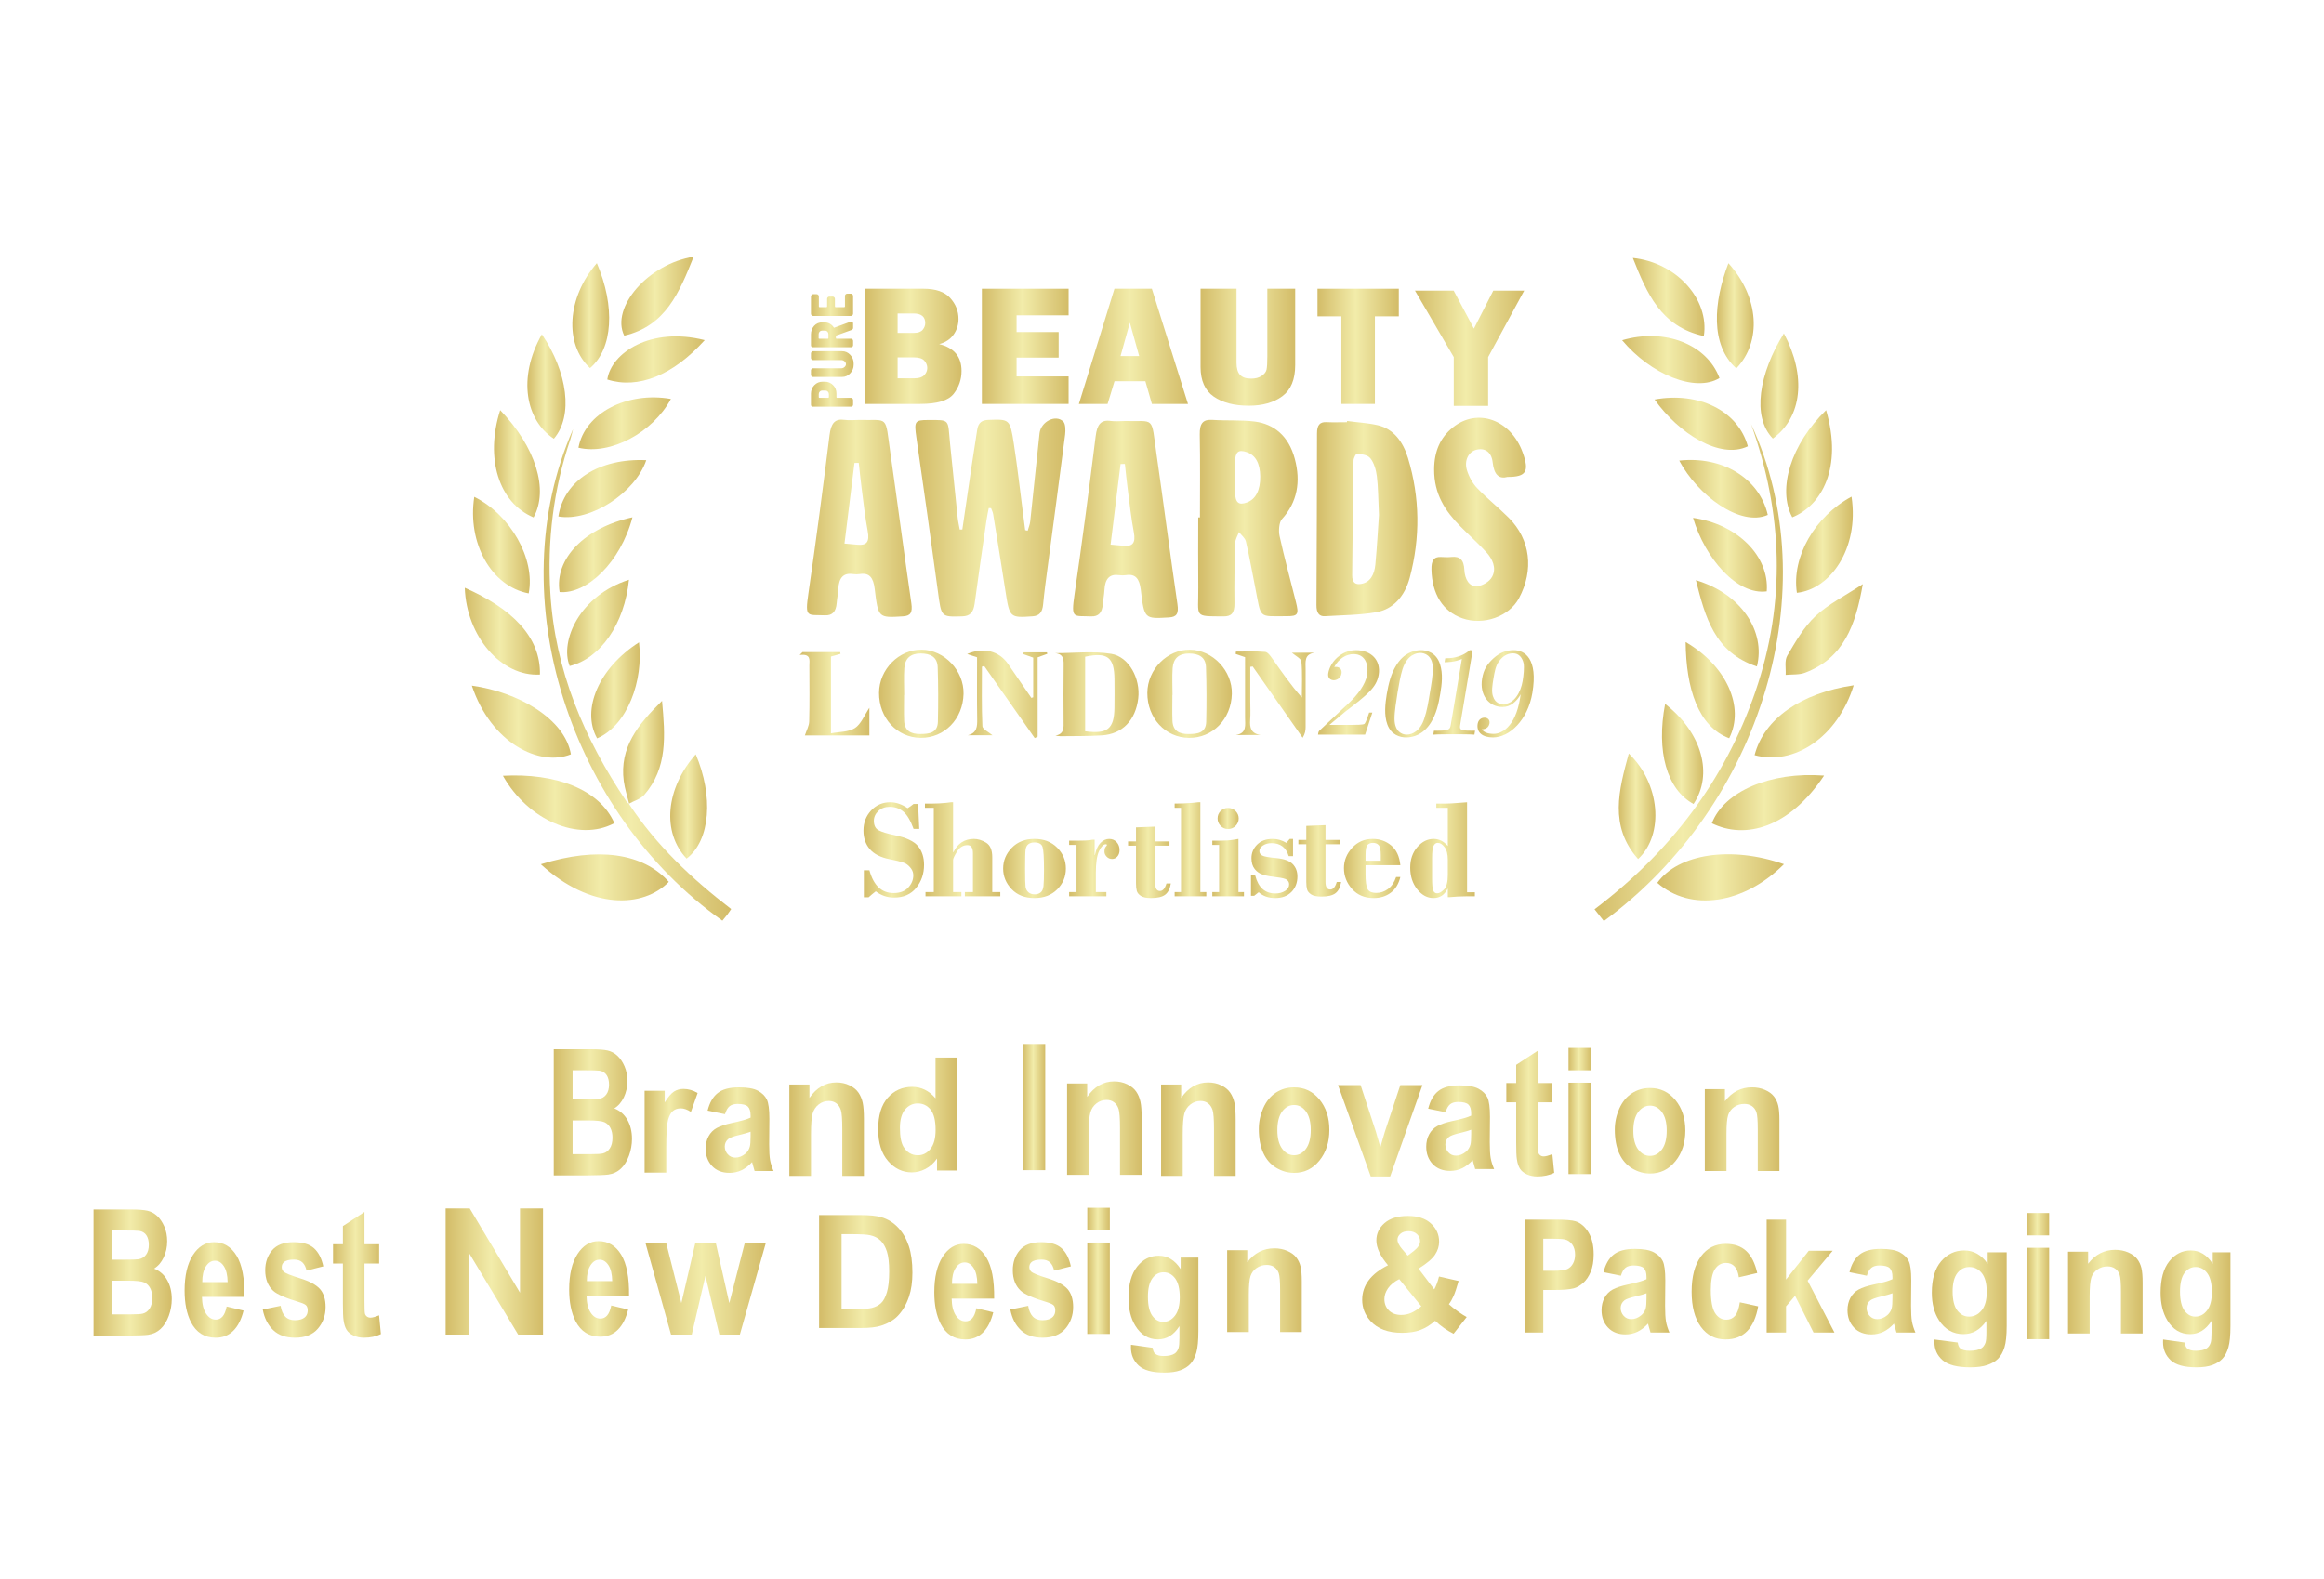 <?xml version="1.0" encoding="utf-8"?>
<!-- Generator: Adobe Illustrator 16.0.0, SVG Export Plug-In . SVG Version: 6.00 Build 0)  -->
<!DOCTYPE svg PUBLIC "-//W3C//DTD SVG 1.1//EN" "http://www.w3.org/Graphics/SVG/1.1/DTD/svg11.dtd">
<svg version="1.1" id="Capa_1" xmlns="http://www.w3.org/2000/svg" xmlns:xlink="http://www.w3.org/1999/xlink" x="0px" y="0px"
	 width="883.499px" height="600.282px" viewBox="0 0 883.499 600.282" enable-background="new 0 0 883.499 600.282"
	 xml:space="preserve">
<g>
	<g>
		<g>
			<linearGradient id="SVGID_1_" gradientUnits="userSpaceOnUse" x1="606.185" y1="255.735" x2="677.79" y2="255.735">
				<stop  offset="0" style="stop-color:#D3BC68"/>
				<stop  offset="0.467" style="stop-color:#F2ECAA"/>
				<stop  offset="1" style="stop-color:#D3BC68"/>
			</linearGradient>
			<path fill-rule="evenodd" clip-rule="evenodd" fill="url(#SVGID_1_)" d="M665.689,161.245
				c29.011,62.44,4.101,144.903-55.964,188.98c-1.08-1.363-2.166-2.732-3.541-4.468c28.595-21.622,49.475-48.84,61.138-82.745
				C679.041,228.948,677.754,195.011,665.689,161.245z"/>
			<linearGradient id="SVGID_2_" gradientUnits="userSpaceOnUse" x1="630.037" y1="333.62" x2="678.195" y2="333.62">
				<stop  offset="0" style="stop-color:#D3BC68"/>
				<stop  offset="0.467" style="stop-color:#F2ECAA"/>
				<stop  offset="1" style="stop-color:#D3BC68"/>
			</linearGradient>
			<path fill-rule="evenodd" clip-rule="evenodd" fill="url(#SVGID_2_)" d="M678.195,328.608
				c-15.26,15.227-35.46,18.23-48.158,7.096C638.049,324.575,658.212,321.605,678.195,328.608z"/>
			<linearGradient id="SVGID_3_" gradientUnits="userSpaceOnUse" x1="667.029" y1="274.298" x2="704.706" y2="274.298">
				<stop  offset="0" style="stop-color:#D3BC68"/>
				<stop  offset="0.467" style="stop-color:#F2ECAA"/>
				<stop  offset="1" style="stop-color:#D3BC68"/>
			</linearGradient>
			<path fill-rule="evenodd" clip-rule="evenodd" fill="url(#SVGID_3_)" d="M667.029,287.144
				c3.559-13.806,17.633-23.635,37.677-26.554C698.556,280.419,681.944,291.246,667.029,287.144z"/>
			<linearGradient id="SVGID_4_" gradientUnits="userSpaceOnUse" x1="650.787" y1="305.191" x2="693.443" y2="305.191">
				<stop  offset="0" style="stop-color:#D3BC68"/>
				<stop  offset="0.467" style="stop-color:#F2ECAA"/>
				<stop  offset="1" style="stop-color:#D3BC68"/>
			</linearGradient>
			<path fill-rule="evenodd" clip-rule="evenodd" fill="url(#SVGID_4_)" d="M693.443,294.918c-13.274,19.96-30,24.343-42.656,18.142
				C655.366,300.954,673.046,293.342,693.443,294.918z"/>
			<linearGradient id="SVGID_5_" gradientUnits="userSpaceOnUse" x1="678.79" y1="239.372" x2="708.168" y2="239.372">
				<stop  offset="0" style="stop-color:#D3BC68"/>
				<stop  offset="0.467" style="stop-color:#F2ECAA"/>
				<stop  offset="1" style="stop-color:#D3BC68"/>
			</linearGradient>
			<path fill-rule="evenodd" clip-rule="evenodd" fill="url(#SVGID_5_)" d="M708.168,222.111c-2.715,15.597-7.24,28.112-21.952,33.7
				c-2.238,0.851-4.905,0.575-7.373,0.82c0.153-2.465-0.499-5.403,0.616-7.301c3.127-5.314,6.313-10.919,10.736-15.063
				C695.092,229.681,701.383,226.583,708.168,222.111z"/>
			<linearGradient id="SVGID_6_" gradientUnits="userSpaceOnUse" x1="679.048" y1="176.339" x2="696.466" y2="176.339">
				<stop  offset="0" style="stop-color:#D3BC68"/>
				<stop  offset="0.467" style="stop-color:#F2ECAA"/>
				<stop  offset="1" style="stop-color:#D3BC68"/>
			</linearGradient>
			<path fill-rule="evenodd" clip-rule="evenodd" fill="url(#SVGID_6_)" d="M694.216,155.97c6.41,21.986-1.813,36.327-12.858,40.739
				C675.591,185.981,680.897,168.842,694.216,155.97z"/>
			<linearGradient id="SVGID_7_" gradientUnits="userSpaceOnUse" x1="682.818" y1="207.138" x2="704.369" y2="207.138">
				<stop  offset="0" style="stop-color:#D3BC68"/>
				<stop  offset="0.467" style="stop-color:#F2ECAA"/>
				<stop  offset="1" style="stop-color:#D3BC68"/>
			</linearGradient>
			<path fill-rule="evenodd" clip-rule="evenodd" fill="url(#SVGID_7_)" d="M683.115,225.416
				c-2.064-13.661,6.822-29.066,20.77-36.558C706.887,208.952,695.451,224.197,683.115,225.416z"/>
			<linearGradient id="SVGID_8_" gradientUnits="userSpaceOnUse" x1="669.256" y1="146.765" x2="683.639" y2="146.765">
				<stop  offset="0" style="stop-color:#D3BC68"/>
				<stop  offset="0.467" style="stop-color:#F2ECAA"/>
				<stop  offset="1" style="stop-color:#D3BC68"/>
			</linearGradient>
			<path fill-rule="evenodd" clip-rule="evenodd" fill="url(#SVGID_8_)" d="M678.161,126.768c8.648,16.313,6.91,31.865-4.191,39.994
				C665.908,158.443,668.765,141.933,678.161,126.768z"/>
			<linearGradient id="SVGID_9_" gradientUnits="userSpaceOnUse" x1="640.822" y1="262.431" x2="659.505" y2="262.431">
				<stop  offset="0" style="stop-color:#D3BC68"/>
				<stop  offset="0.467" style="stop-color:#F2ECAA"/>
				<stop  offset="1" style="stop-color:#D3BC68"/>
			</linearGradient>
			<path fill-rule="evenodd" clip-rule="evenodd" fill="url(#SVGID_9_)" d="M640.822,244.142
				c15.608,9.097,22.532,24.729,16.544,36.578C645.563,276.319,640.956,261.672,640.822,244.142z"/>
			<linearGradient id="SVGID_10_" gradientUnits="userSpaceOnUse" x1="615.399" y1="306.595" x2="629.319" y2="306.595">
				<stop  offset="0" style="stop-color:#D3BC68"/>
				<stop  offset="0.467" style="stop-color:#F2ECAA"/>
				<stop  offset="1" style="stop-color:#D3BC68"/>
			</linearGradient>
			<path fill-rule="evenodd" clip-rule="evenodd" fill="url(#SVGID_10_)" d="M622.741,326.649
				c-11.09-12.567-7.308-26.23-3.534-40.109C631.043,297.819,632.836,317.211,622.741,326.649z"/>
			<linearGradient id="SVGID_11_" gradientUnits="userSpaceOnUse" x1="629.024" y1="161.141" x2="664.459" y2="161.141">
				<stop  offset="0" style="stop-color:#D3BC68"/>
				<stop  offset="0.467" style="stop-color:#F2ECAA"/>
				<stop  offset="1" style="stop-color:#D3BC68"/>
			</linearGradient>
			<path fill-rule="evenodd" clip-rule="evenodd" fill="url(#SVGID_11_)" d="M629.024,151.923
				c16.714-3.098,31.729,4.252,35.435,17.78C653.857,174.812,638.121,164.782,629.024,151.923z"/>
			<linearGradient id="SVGID_12_" gradientUnits="userSpaceOnUse" x1="643.637" y1="210.948" x2="671.703" y2="210.948">
				<stop  offset="0" style="stop-color:#D3BC68"/>
				<stop  offset="0.467" style="stop-color:#F2ECAA"/>
				<stop  offset="1" style="stop-color:#D3BC68"/>
			</linearGradient>
			<path fill-rule="evenodd" clip-rule="evenodd" fill="url(#SVGID_12_)" d="M643.637,196.919
				c16.805,2.334,29.048,14.549,28.005,27.941C660.407,226.417,648.207,212.367,643.637,196.919z"/>
			<linearGradient id="SVGID_13_" gradientUnits="userSpaceOnUse" x1="638.386" y1="185.856" x2="672.046" y2="185.856">
				<stop  offset="0" style="stop-color:#D3BC68"/>
				<stop  offset="0.467" style="stop-color:#F2ECAA"/>
				<stop  offset="1" style="stop-color:#D3BC68"/>
			</linearGradient>
			<path fill-rule="evenodd" clip-rule="evenodd" fill="url(#SVGID_13_)" d="M638.386,175.151
				c16.438-1.847,30.474,6.762,33.66,20.641C661.538,200.468,645.344,188.272,638.386,175.151z"/>
			<linearGradient id="SVGID_14_" gradientUnits="userSpaceOnUse" x1="620.745" y1="112.938" x2="647.981" y2="112.938">
				<stop  offset="0" style="stop-color:#D3BC68"/>
				<stop  offset="0.467" style="stop-color:#F2ECAA"/>
				<stop  offset="1" style="stop-color:#D3BC68"/>
			</linearGradient>
			<path fill-rule="evenodd" clip-rule="evenodd" fill="url(#SVGID_14_)" d="M647.736,127.782
				c-16.387-3.514-21.723-16.432-26.991-29.689C637.349,99.788,649.909,113.853,647.736,127.782z"/>
			<linearGradient id="SVGID_15_" gradientUnits="userSpaceOnUse" x1="644.715" y1="237.019" x2="668.588" y2="237.019">
				<stop  offset="0" style="stop-color:#D3BC68"/>
				<stop  offset="0.467" style="stop-color:#F2ECAA"/>
				<stop  offset="1" style="stop-color:#D3BC68"/>
			</linearGradient>
			<path fill-rule="evenodd" clip-rule="evenodd" fill="url(#SVGID_15_)" d="M667.904,253.425
				c-16.127-5.306-19.646-18.82-23.189-32.812C662.022,225.776,671.268,240.147,667.904,253.425z"/>
			<linearGradient id="SVGID_16_" gradientUnits="userSpaceOnUse" x1="652.698" y1="120.088" x2="666.697" y2="120.088">
				<stop  offset="0" style="stop-color:#D3BC68"/>
				<stop  offset="0.467" style="stop-color:#F2ECAA"/>
				<stop  offset="1" style="stop-color:#D3BC68"/>
			</linearGradient>
			<path fill-rule="evenodd" clip-rule="evenodd" fill="url(#SVGID_16_)" d="M660.074,140.082
				c-9.964-8.935-8.662-25.177-2.995-39.988C668.839,113.021,669.788,129.982,660.074,140.082z"/>
			<linearGradient id="SVGID_17_" gradientUnits="userSpaceOnUse" x1="616.681" y1="136.751" x2="653.684" y2="136.751">
				<stop  offset="0" style="stop-color:#D3BC68"/>
				<stop  offset="0.467" style="stop-color:#F2ECAA"/>
				<stop  offset="1" style="stop-color:#D3BC68"/>
			</linearGradient>
			<path fill-rule="evenodd" clip-rule="evenodd" fill="url(#SVGID_17_)" d="M616.681,129.374
				c16.157-4.743,32.176,1.482,37.003,14.381C644.424,149.403,627.456,142.282,616.681,129.374z"/>
			<linearGradient id="SVGID_18_" gradientUnits="userSpaceOnUse" x1="631.828" y1="286.692" x2="647.498" y2="286.692">
				<stop  offset="0" style="stop-color:#D3BC68"/>
				<stop  offset="0.467" style="stop-color:#F2ECAA"/>
				<stop  offset="1" style="stop-color:#D3BC68"/>
			</linearGradient>
			<path fill-rule="evenodd" clip-rule="evenodd" fill="url(#SVGID_18_)" d="M643.809,305.72
				c-10.111-5.493-14.229-20.016-10.785-38.055C647.161,278.725,651.331,294.519,643.809,305.72z"/>
		</g>
		<g>
			<linearGradient id="SVGID_19_" gradientUnits="userSpaceOnUse" x1="206.669" y1="256.626" x2="277.969" y2="256.626">
				<stop  offset="0" style="stop-color:#D3BC68"/>
				<stop  offset="0.467" style="stop-color:#F2ECAA"/>
				<stop  offset="1" style="stop-color:#D3BC68"/>
			</linearGradient>
			<path fill-rule="evenodd" clip-rule="evenodd" fill="url(#SVGID_19_)" d="M239.064,305.626
				c10.402,15.789,23.948,28.559,38.904,40.037c-0.608,0.887-1.034,1.566-1.521,2.197c-0.585,0.762-1.221,1.482-1.827,2.211
				c-57.42-40.536-85.038-122.727-56.756-186.891c-0.332,1.271-0.587,2.568-1.008,3.809c-6.465,19.012-8.851,38.516-7.63,58.561
				c1.787,29.334,12.8,55.219,28.964,79.256c0.257,0.382,0.68,0.652,1.025,0.975L239.064,305.626z"/>
			<linearGradient id="SVGID_20_" gradientUnits="userSpaceOnUse" x1="205.607" y1="333.631" x2="254.255" y2="333.631">
				<stop  offset="0" style="stop-color:#D3BC68"/>
				<stop  offset="0.467" style="stop-color:#F2ECAA"/>
				<stop  offset="1" style="stop-color:#D3BC68"/>
			</linearGradient>
			<path fill-rule="evenodd" clip-rule="evenodd" fill="url(#SVGID_20_)" d="M205.607,328.636
				c21.544-6.761,38.927-4.297,48.647,6.698C244.579,345.259,224.65,346.107,205.607,328.636z"/>
			<linearGradient id="SVGID_21_" gradientUnits="userSpaceOnUse" x1="179.38" y1="274.407" x2="217.033" y2="274.407">
				<stop  offset="0" style="stop-color:#D3BC68"/>
				<stop  offset="0.467" style="stop-color:#F2ECAA"/>
				<stop  offset="1" style="stop-color:#D3BC68"/>
			</linearGradient>
			<path fill-rule="evenodd" clip-rule="evenodd" fill="url(#SVGID_21_)" d="M179.38,260.719
				c17.398,2.37,35.342,12.499,37.653,26.108C205.18,291.644,186.728,282.696,179.38,260.719z"/>
			<linearGradient id="SVGID_22_" gradientUnits="userSpaceOnUse" x1="191.197" y1="305.246" x2="233.55" y2="305.246">
				<stop  offset="0" style="stop-color:#D3BC68"/>
				<stop  offset="0.467" style="stop-color:#F2ECAA"/>
				<stop  offset="1" style="stop-color:#D3BC68"/>
			</linearGradient>
			<path fill-rule="evenodd" clip-rule="evenodd" fill="url(#SVGID_22_)" d="M233.55,313.005
				c-13.551,7.234-32.79-1.049-42.353-18.018C211.11,293.897,227.865,300.015,233.55,313.005z"/>
			<linearGradient id="SVGID_23_" gradientUnits="userSpaceOnUse" x1="176.691" y1="240.019" x2="205.267" y2="240.019">
				<stop  offset="0" style="stop-color:#D3BC68"/>
				<stop  offset="0.467" style="stop-color:#F2ECAA"/>
				<stop  offset="1" style="stop-color:#D3BC68"/>
			</linearGradient>
			<path fill-rule="evenodd" clip-rule="evenodd" fill="url(#SVGID_23_)" d="M205.259,256.501
				c-14.597,0.914-27.926-14.484-28.567-33.002C194.341,231.263,205.598,242.021,205.259,256.501z"/>
			<linearGradient id="SVGID_24_" gradientUnits="userSpaceOnUse" x1="187.802" y1="176.355" x2="205.235" y2="176.355">
				<stop  offset="0" style="stop-color:#D3BC68"/>
				<stop  offset="0.467" style="stop-color:#F2ECAA"/>
				<stop  offset="1" style="stop-color:#D3BC68"/>
			</linearGradient>
			<path fill-rule="evenodd" clip-rule="evenodd" fill="url(#SVGID_24_)" d="M190.151,155.963
				c13.531,14.009,18.509,30.306,12.681,40.782C189.665,191.23,184.31,174.302,190.151,155.963z"/>
			<linearGradient id="SVGID_25_" gradientUnits="userSpaceOnUse" x1="179.828" y1="207.284" x2="201.407" y2="207.284">
				<stop  offset="0" style="stop-color:#D3BC68"/>
				<stop  offset="0.467" style="stop-color:#F2ECAA"/>
				<stop  offset="1" style="stop-color:#D3BC68"/>
			</linearGradient>
			<path fill-rule="evenodd" clip-rule="evenodd" fill="url(#SVGID_25_)" d="M200.982,225.642
				c-14.23-2.661-23.393-19.197-20.678-36.716C194.061,195.753,203.568,212.479,200.982,225.642z"/>
			<linearGradient id="SVGID_26_" gradientUnits="userSpaceOnUse" x1="230.879" y1="136.696" x2="267.911" y2="136.696">
				<stop  offset="0" style="stop-color:#D3BC68"/>
				<stop  offset="0.467" style="stop-color:#F2ECAA"/>
				<stop  offset="1" style="stop-color:#D3BC68"/>
			</linearGradient>
			<path fill-rule="evenodd" clip-rule="evenodd" fill="url(#SVGID_26_)" d="M267.911,129.339
				c-12.096,13.438-25.318,18.71-37.032,14.973C232.313,134.28,247.278,124.081,267.911,129.339z"/>
			<linearGradient id="SVGID_27_" gradientUnits="userSpaceOnUse" x1="219.909" y1="160.964" x2="255.057" y2="160.964">
				<stop  offset="0" style="stop-color:#D3BC68"/>
				<stop  offset="0.467" style="stop-color:#F2ECAA"/>
				<stop  offset="1" style="stop-color:#D3BC68"/>
			</linearGradient>
			<path fill-rule="evenodd" clip-rule="evenodd" fill="url(#SVGID_27_)" d="M219.909,170.237
				c2.416-13.131,18.482-21.47,35.147-18.529C248.154,164.532,232.005,173.167,219.909,170.237z"/>
			<linearGradient id="SVGID_28_" gradientUnits="userSpaceOnUse" x1="212.511" y1="210.941" x2="240.433" y2="210.941">
				<stop  offset="0" style="stop-color:#D3BC68"/>
				<stop  offset="0.467" style="stop-color:#F2ECAA"/>
				<stop  offset="1" style="stop-color:#D3BC68"/>
			</linearGradient>
			<path fill-rule="evenodd" clip-rule="evenodd" fill="url(#SVGID_28_)" d="M212.744,225.126
				c-2.046-12.616,9.564-24.531,27.688-28.418C235.905,213.853,223.036,226.048,212.744,225.126z"/>
			<linearGradient id="SVGID_29_" gradientUnits="userSpaceOnUse" x1="200.491" y1="146.97" x2="214.989" y2="146.97">
				<stop  offset="0" style="stop-color:#D3BC68"/>
				<stop  offset="0.467" style="stop-color:#F2ECAA"/>
				<stop  offset="1" style="stop-color:#D3BC68"/>
			</linearGradient>
			<path fill-rule="evenodd" clip-rule="evenodd" fill="url(#SVGID_29_)" d="M205.999,127.111
				c9.749,14.505,12.038,30.968,4.544,39.716C199.98,159.905,196.59,143.813,205.999,127.111z"/>
			<linearGradient id="SVGID_30_" gradientUnits="userSpaceOnUse" x1="254.805" y1="306.654" x2="268.824" y2="306.654">
				<stop  offset="0" style="stop-color:#D3BC68"/>
				<stop  offset="0.467" style="stop-color:#F2ECAA"/>
				<stop  offset="1" style="stop-color:#D3BC68"/>
			</linearGradient>
			<path fill-rule="evenodd" clip-rule="evenodd" fill="url(#SVGID_30_)" d="M261.028,326.479
				c-9.457-9.966-8.006-26.597,3.463-39.65C271.214,302.646,270.155,319.465,261.028,326.479z"/>
			<linearGradient id="SVGID_31_" gradientUnits="userSpaceOnUse" x1="236.892" y1="286.144" x2="252.444" y2="286.144">
				<stop  offset="0" style="stop-color:#D3BC68"/>
				<stop  offset="0.467" style="stop-color:#F2ECAA"/>
				<stop  offset="1" style="stop-color:#D3BC68"/>
			</linearGradient>
			<path fill-rule="evenodd" clip-rule="evenodd" fill="url(#SVGID_31_)" d="M239.217,305.78c-0.71-2.934-1.698-5.834-2.084-8.81
				c-1.646-12.732,5.369-21.466,14.551-30.465c1.202,13.302,2.15,25.477-6.786,35.767c-1.39,1.599-3.861,2.257-5.833,3.352
				C239.064,305.626,239.217,305.78,239.217,305.78z"/>
			<linearGradient id="SVGID_32_" gradientUnits="userSpaceOnUse" x1="212.282" y1="185.79" x2="245.679" y2="185.79">
				<stop  offset="0" style="stop-color:#D3BC68"/>
				<stop  offset="0.467" style="stop-color:#F2ECAA"/>
				<stop  offset="1" style="stop-color:#D3BC68"/>
			</linearGradient>
			<path fill-rule="evenodd" clip-rule="evenodd" fill="url(#SVGID_32_)" d="M212.282,196.382
				c2.033-13.662,15.637-22.251,33.396-21.395C241.494,187.439,224.381,198.532,212.282,196.382z"/>
			<linearGradient id="SVGID_33_" gradientUnits="userSpaceOnUse" x1="236.212" y1="112.631" x2="263.69" y2="112.631">
				<stop  offset="0" style="stop-color:#D3BC68"/>
				<stop  offset="0.467" style="stop-color:#F2ECAA"/>
				<stop  offset="1" style="stop-color:#D3BC68"/>
			</linearGradient>
			<path fill-rule="evenodd" clip-rule="evenodd" fill="url(#SVGID_33_)" d="M263.69,97.63
				c-5.395,13.529-10.659,26.354-26.38,30.002C232.049,116.933,246.486,100.291,263.69,97.63z"/>
			<linearGradient id="SVGID_34_" gradientUnits="userSpaceOnUse" x1="217.591" y1="120.015" x2="231.583" y2="120.015">
				<stop  offset="0" style="stop-color:#D3BC68"/>
				<stop  offset="0.467" style="stop-color:#F2ECAA"/>
				<stop  offset="1" style="stop-color:#D3BC68"/>
			</linearGradient>
			<path fill-rule="evenodd" clip-rule="evenodd" fill="url(#SVGID_34_)" d="M224.309,139.961
				c-9.884-9.093-8.727-26.918,2.59-39.892C233.964,116.596,232.988,132.593,224.309,139.961z"/>
			<linearGradient id="SVGID_35_" gradientUnits="userSpaceOnUse" x1="215.607" y1="236.857" x2="239.106" y2="236.857">
				<stop  offset="0" style="stop-color:#D3BC68"/>
				<stop  offset="0.467" style="stop-color:#F2ECAA"/>
				<stop  offset="1" style="stop-color:#D3BC68"/>
			</linearGradient>
			<path fill-rule="evenodd" clip-rule="evenodd" fill="url(#SVGID_35_)" d="M239.106,220.456
				c-1.706,16.805-10.858,29.966-22.538,32.803C212.737,243.778,220.392,226.378,239.106,220.456z"/>
			<linearGradient id="SVGID_36_" gradientUnits="userSpaceOnUse" x1="224.768" y1="262.512" x2="243.223" y2="262.512">
				<stop  offset="0" style="stop-color:#D3BC68"/>
				<stop  offset="0.467" style="stop-color:#F2ECAA"/>
				<stop  offset="1" style="stop-color:#D3BC68"/>
			</linearGradient>
			<path fill-rule="evenodd" clip-rule="evenodd" fill="url(#SVGID_36_)" d="M226.998,280.767c-6.141-11,0.793-26.891,15.928-36.51
				C244.682,258.7,238.569,275.838,226.998,280.767z"/>
		</g>
		<g>
			<g>
				<linearGradient id="SVGID_37_" gradientUnits="userSpaceOnUse" x1="407.95" y1="197.476" x2="447.766" y2="197.476">
					<stop  offset="0" style="stop-color:#D3BC68"/>
					<stop  offset="0.467" style="stop-color:#F2ECAA"/>
					<stop  offset="1" style="stop-color:#D3BC68"/>
				</linearGradient>
				<path fill-rule="evenodd" clip-rule="evenodd" fill="url(#SVGID_37_)" d="M427.476,160.097
					c11.846,0.261,10.059-2.173,12.209,12.758c2.716,18.939,5.164,37.932,7.93,56.86c0.538,3.699-0.311,4.889-3.243,5.065
					c-9.24,0.56-9.36,0.648-10.68-10.483c-0.515-4.305-2.065-6.175-5.634-5.609c-0.856,0.135-1.75,0.135-2.607,0.005
					c-3.582-0.537-5.381,1.33-5.579,5.687c-0.082,1.79-0.483,3.558-0.623,5.351c-0.253,3.298-1.67,4.755-4.416,4.646
					c-6.815-0.277-7.716,1.136-6.324-8.432c2.907-19.966,5.54-39.999,8.023-60.049c0.559-4.533,2.008-6.358,5.728-5.831
					C423.976,160.307,425.735,160.104,427.476,160.097z M427.64,176.42c-0.549,0.008-1.093,0.012-1.637,0.017
					c-1.25,10.082-2.497,20.16-3.797,30.656c2.163,0.193,3.62,0.324,5.077,0.451c3.146,0.276,4.565-0.912,3.753-5.19
					c-1.027-5.399-1.608-10.928-2.325-16.413C428.295,182.777,427.993,179.595,427.64,176.42z"/>
				<linearGradient id="SVGID_38_" gradientUnits="userSpaceOnUse" x1="347.978" y1="196.857" x2="405.024" y2="196.857">
					<stop  offset="0" style="stop-color:#D3BC68"/>
					<stop  offset="0.467" style="stop-color:#F2ECAA"/>
					<stop  offset="1" style="stop-color:#D3BC68"/>
				</linearGradient>
				<path fill-rule="evenodd" clip-rule="evenodd" fill="url(#SVGID_38_)" d="M375.88,193.182c-0.274,1.452-0.605,2.893-0.815,4.355
					c-1.54,10.651-3.12,21.293-4.54,31.966c-0.46,3.456-1.837,4.785-4.721,4.867c-8.102,0.242-7.932,0.316-9.236-9.439
					c-2.619-19.563-5.402-39.094-8.198-58.623c-0.866-6.071-0.646-6.59,4.373-6.595c8.691-0.019,7.505-0.442,8.438,9.001
					c0.932,9.396,1.899,18.779,2.896,28.159c0.16,1.515,0.518,2.997,0.783,4.492c0.329-0.008,0.66-0.018,0.988-0.03
					c1.155-7.899,2.295-15.801,3.468-23.697c0.701-4.723,1.472-9.431,2.175-14.15c0.434-2.923,1.92-3.74,4.244-3.818
					c8.072-0.279,8.228-0.398,9.691,9.099c1.391,8.999,2.401,18.087,3.576,27.135c0.247,1.896,0.491,3.791,0.734,5.688
					c0.313,0.073,0.627,0.147,0.945,0.222c0.328-1.177,0.837-2.323,0.968-3.529c1.213-11.165,2.328-22.342,3.545-33.508
					c0.486-4.461,6.2-7.382,9.064-4.432c0.807,0.83,0.87,3.291,0.665,4.886c-2.162,16.924-4.454,33.822-6.686,50.727
					c-0.611,4.598-1.247,9.194-1.675,13.818c-0.287,3.088-1.431,4.402-4.04,4.585c-8.625,0.596-8.725,0.542-10.305-9.704
					c-1.499-9.739-3.084-19.46-4.666-29.182c-0.125-0.781-0.516-1.495-0.782-2.241C376.475,193.22,376.181,193.198,375.88,193.182z"
					/>
				<linearGradient id="SVGID_39_" gradientUnits="userSpaceOnUse" x1="455.471" y1="197.015" x2="493.312" y2="197.015">
					<stop  offset="0" style="stop-color:#D3BC68"/>
					<stop  offset="0.467" style="stop-color:#F2ECAA"/>
					<stop  offset="1" style="stop-color:#D3BC68"/>
				</linearGradient>
				<path fill-rule="evenodd" clip-rule="evenodd" fill="url(#SVGID_39_)" d="M456.175,196.76c0-10.495,0.139-20.997-0.066-31.491
					c-0.087-4.451,1.344-5.834,4.823-5.6c5.322,0.355,10.694-0.035,15.985,0.617c7.349,0.911,12.981,5.422,15.318,14.187
					c2.318,8.68,0.984,16.471-4.913,22.945c-1.063,1.167-1.312,4.44-0.879,6.403c1.853,8.397,4.106,16.668,6.196,24.986
					c1.214,4.813,0.842,5.505-3.43,5.5c-11.125-0.005-9.604,1.209-12.023-10.928c-1.164-5.833-2.187-11.711-3.541-17.478
					c-0.326-1.386-1.729-2.402-2.635-3.589c-0.495,1.372-1.381,2.728-1.425,4.116c-0.23,7.647-0.396,15.307-0.282,22.951
					c0.058,3.802-1.212,5.029-4.152,5.005c-11.609-0.093-9.475,0.527-9.602-11.054c-0.097-8.856-0.019-17.714-0.019-26.572
					C455.743,196.76,455.96,196.76,456.175,196.76z M469.479,181.325c0,1.949-0.063,3.902,0.013,5.853
					c0.155,3.987,1.401,5.028,4.523,3.886c3.376-1.231,5.132-4.647,5.077-9.883c-0.055-5.016-1.796-8.146-5.18-9.275
					c-3.202-1.074-4.316-0.084-4.432,4.016C469.433,177.723,469.473,179.521,469.479,181.325z"/>
				<linearGradient id="SVGID_40_" gradientUnits="userSpaceOnUse" x1="500.473" y1="197.21" x2="538.834" y2="197.21">
					<stop  offset="0" style="stop-color:#D3BC68"/>
					<stop  offset="0.467" style="stop-color:#F2ECAA"/>
					<stop  offset="1" style="stop-color:#D3BC68"/>
				</linearGradient>
				<path fill-rule="evenodd" clip-rule="evenodd" fill="url(#SVGID_40_)" d="M512.112,160.097
					c3.931,0.518,7.916,0.711,11.783,1.628c5.729,1.354,9.439,6.07,11.367,12.425c4.559,15.01,4.719,30.31,0.679,45.492
					c-1.921,7.221-6.429,12.035-12.62,13.131c-6.461,1.138-13.068,1.138-19.615,1.542c-2.345,0.142-3.248-1.425-3.233-4.226
					c0.111-21.775,0.187-43.551,0.209-65.323c0.002-3.081,1.032-4.365,3.565-4.247c2.604,0.123,5.217,0.024,7.824,0.024
					C512.086,160.396,512.099,160.246,512.112,160.097z M524.231,195.82c-0.294-6.105-0.269-10.481-0.803-14.753
					c-0.298-2.407-1.106-5.13-2.459-6.803c-1.096-1.354-3.318-1.526-5.087-1.811c-0.356-0.062-1.302,1.73-1.317,2.684
					c-0.236,14.525-0.359,29.053-0.514,43.575c-0.032,2.8,1.215,3.686,3.342,3.33c3.57-0.589,5.108-3.573,5.469-7.401
					C523.511,207.813,523.873,200.951,524.231,195.82z"/>
				<linearGradient id="SVGID_41_" gradientUnits="userSpaceOnUse" x1="306.789" y1="197.071" x2="346.601" y2="197.071">
					<stop  offset="0" style="stop-color:#D3BC68"/>
					<stop  offset="0.467" style="stop-color:#F2ECAA"/>
					<stop  offset="1" style="stop-color:#D3BC68"/>
				</linearGradient>
				<path fill-rule="evenodd" clip-rule="evenodd" fill="url(#SVGID_41_)" d="M326.311,159.694
					c11.852,0.262,10.065-2.178,12.208,12.76c2.719,18.936,5.167,37.934,7.93,56.856c0.539,3.699-0.305,4.889-3.242,5.067
					c-9.242,0.56-9.357,0.65-10.68-10.483c-0.512-4.302-2.065-6.174-5.633-5.613c-0.856,0.137-1.751,0.137-2.606,0.007
					c-3.585-0.536-5.382,1.334-5.581,5.684c-0.082,1.796-0.486,3.559-0.621,5.352c-0.255,3.297-1.67,4.762-4.416,4.648
					c-6.814-0.276-7.714,1.134-6.322-8.43c2.905-19.969,5.536-40.003,8.019-60.055c0.562-4.527,2.006-6.359,5.729-5.827
					C322.813,159.903,324.571,159.7,326.311,159.694z M326.474,176.018c-0.543,0.007-1.091,0.011-1.636,0.015
					c-1.248,10.082-2.495,20.162-3.794,30.652c2.165,0.197,3.62,0.328,5.075,0.458c3.146,0.274,4.567-0.911,3.752-5.193
					c-1.026-5.399-1.608-10.929-2.325-16.411C327.134,182.374,326.827,179.194,326.474,176.018z"/>
				<linearGradient id="SVGID_42_" gradientUnits="userSpaceOnUse" x1="544.186" y1="197.476" x2="580.949" y2="197.476">
					<stop  offset="0" style="stop-color:#D3BC68"/>
					<stop  offset="0.467" style="stop-color:#F2ECAA"/>
					<stop  offset="1" style="stop-color:#D3BC68"/>
				</linearGradient>
				<path fill-rule="evenodd" clip-rule="evenodd" fill="url(#SVGID_42_)" d="M573.09,181.363c-3.149,0.856-5.107-0.688-5.645-5.601
					c-0.44-4.033-3.177-5.64-6.397-4.68c-2.795,0.834-4.479,4.042-3.371,7.704c0.767,2.536,2.21,5.071,3.898,6.837
					c3.843,4.014,8.131,7.388,12.043,11.313c8.193,8.224,9.582,19.795,3.85,30.52c-3.744,6.997-13.516,10.467-21.547,7.643
					c-7.421-2.609-11.531-9.211-11.731-18.565c-0.066-3.158,0.782-4.903,3.59-4.734c1.366,0.08,2.744,0.125,4.099-0.009
					c3.012-0.294,4.619,0.935,4.816,4.934c0.172,3.419,1.807,6.452,4.846,6.177c2.027-0.184,4.695-1.67,5.727-3.621
					c1.748-3.311,0.057-6.778-2.132-9.187c-3.2-3.533-6.713-6.651-10.038-10.03c-5.579-5.668-9.955-12.085-9.894-21.635
					c0.042-6.937,2.407-12.108,7.091-15.886c9.367-7.559,22.065-3.006,26.575,9.526C581.458,179.257,580.28,181.371,573.09,181.363z
					"/>
			</g>
			<g>
				<linearGradient id="SVGID_43_" gradientUnits="userSpaceOnUse" x1="328.859" y1="131.7" x2="365.539" y2="131.7">
					<stop  offset="0" style="stop-color:#D3BC68"/>
					<stop  offset="0.467" style="stop-color:#F2ECAA"/>
					<stop  offset="1" style="stop-color:#D3BC68"/>
				</linearGradient>
				<path fill="url(#SVGID_43_)" d="M357.035,130.85c2.438-0.663,4.272-1.877,5.503-3.641c1.23-1.766,1.845-3.739,1.845-5.922
					c0-2.995-1.059-5.658-3.176-7.99c-2.118-2.332-5.487-3.498-10.108-3.498h-22.239v43.803h20.859
					c6.546,0,10.818-1.277,12.819-3.835c2-2.556,3.001-5.46,3.001-8.712C365.539,135.621,362.705,132.22,357.035,130.85z
					 M341.246,119.202h6.001c2.995,0,4.493,1.219,4.493,3.657c0,0.898-0.32,1.744-0.963,2.536c-0.642,0.79-1.743,1.187-3.305,1.187
					h-6.227V119.202z M351.371,142.643c-0.76,0.804-1.951,1.204-3.578,1.204h-6.547v-7.958h6.098c1.968,0,3.321,0.422,4.059,1.268
					c0.738,0.846,1.108,1.771,1.108,2.774C352.511,140.938,352.131,141.842,351.371,142.643z"/>
				<linearGradient id="SVGID_44_" gradientUnits="userSpaceOnUse" x1="373.281" y1="131.7" x2="406.237" y2="131.7">
					<stop  offset="0" style="stop-color:#D3BC68"/>
					<stop  offset="0.467" style="stop-color:#F2ECAA"/>
					<stop  offset="1" style="stop-color:#D3BC68"/>
				</linearGradient>
				<polygon fill="url(#SVGID_44_)" points="406.237,143.141 406.237,153.602 373.281,153.602 373.281,109.799 406.237,109.799 
					406.237,119.907 386.471,119.907 386.471,126.261 402.451,126.261 402.451,135.984 386.471,135.984 386.471,143.141 				"/>
				<linearGradient id="SVGID_45_" gradientUnits="userSpaceOnUse" x1="410.153" y1="131.7" x2="451.63" y2="131.7">
					<stop  offset="0" style="stop-color:#D3BC68"/>
					<stop  offset="0.467" style="stop-color:#F2ECAA"/>
					<stop  offset="1" style="stop-color:#D3BC68"/>
				</linearGradient>
				<path fill="url(#SVGID_45_)" d="M437.892,109.799h-14.217l-13.521,43.803h10.916l2.63-8.632h11.734l2.475,8.632h13.722
					L437.892,109.799z M425.984,135.407l3.543-12.707l3.545,12.707H425.984z"/>
				<linearGradient id="SVGID_46_" gradientUnits="userSpaceOnUse" x1="456.412" y1="132.037" x2="492.385" y2="132.037">
					<stop  offset="0" style="stop-color:#D3BC68"/>
					<stop  offset="0.467" style="stop-color:#F2ECAA"/>
					<stop  offset="1" style="stop-color:#D3BC68"/>
				</linearGradient>
				<path fill="url(#SVGID_46_)" d="M492.385,109.799v29.01c0,5.498-1.632,9.45-4.894,11.856c-3.263,2.408-7.514,3.61-12.756,3.61
					c-5.52,0-9.953-1.155-13.301-3.465c-3.35-2.312-5.022-6.076-5.022-11.297v-29.715h13.67v28.143c0,2.098,0.441,3.627,1.328,4.59
					c0.885,0.963,2.299,1.444,4.24,1.444c1.621,0,2.949-0.348,3.984-1.043c1.034-0.695,1.653-1.482,1.855-2.359
					s0.305-2.589,0.305-5.135v-25.64H492.385z"/>
				<linearGradient id="SVGID_47_" gradientUnits="userSpaceOnUse" x1="500.866" y1="131.7" x2="531.769" y2="131.7">
					<stop  offset="0" style="stop-color:#D3BC68"/>
					<stop  offset="0.467" style="stop-color:#F2ECAA"/>
					<stop  offset="1" style="stop-color:#D3BC68"/>
				</linearGradient>
				<polygon fill="url(#SVGID_47_)" points="522.687,120.292 522.687,153.602 509.947,153.602 509.947,120.292 500.866,120.292 
					500.866,109.799 531.769,109.799 531.769,120.292 				"/>
				<linearGradient id="SVGID_48_" gradientUnits="userSpaceOnUse" x1="537.932" y1="132.431" x2="579.439" y2="132.431">
					<stop  offset="0" style="stop-color:#D3BC68"/>
					<stop  offset="0.467" style="stop-color:#F2ECAA"/>
					<stop  offset="1" style="stop-color:#D3BC68"/>
				</linearGradient>
				<polygon fill="url(#SVGID_48_)" points="579.439,110.529 565.729,135.784 565.729,154.332 552.668,154.332 552.668,135.784 
					537.932,110.529 552.645,110.529 560.321,124.969 567.683,110.529 				"/>
				<g>
					<linearGradient id="SVGID_49_" gradientUnits="userSpaceOnUse" x1="308.309" y1="149.901" x2="324.303" y2="149.901">
						<stop  offset="0" style="stop-color:#D3BC68"/>
						<stop  offset="0.467" style="stop-color:#F2ECAA"/>
						<stop  offset="1" style="stop-color:#D3BC68"/>
					</linearGradient>
					<path fill="url(#SVGID_49_)" d="M309.598,146.452c-0.859,0.873-1.289,1.943-1.289,3.21v4.218c0,0.52,0.254,0.78,0.76,0.78
						h14.455c0.214,0,0.396-0.074,0.549-0.224c0.154-0.147,0.23-0.336,0.23-0.565v-1.74c0-0.229-0.076-0.429-0.23-0.597
						c-0.152-0.169-0.335-0.254-0.549-0.254h-5.278c-0.173,0-0.261-0.085-0.261-0.258v-1.39c0-1.259-0.43-2.322-1.287-3.188
						c-0.862-0.867-1.897-1.301-3.11-1.301h-0.86C311.502,145.144,310.457,145.579,309.598,146.452z M313.847,148.522
						c0.348,0,0.647,0.133,0.899,0.399c0.253,0.267,0.38,0.587,0.38,0.959v1.1c0,0.201-0.08,0.3-0.239,0.3h-3.398
						c-0.147,0-0.221-0.099-0.221-0.3v-1.1c0-0.372,0.123-0.692,0.37-0.959c0.246-0.267,0.543-0.399,0.89-0.399H313.847z"/>
					<linearGradient id="SVGID_50_" gradientUnits="userSpaceOnUse" x1="308.309" y1="138.441" x2="324.523" y2="138.441">
						<stop  offset="0" style="stop-color:#D3BC68"/>
						<stop  offset="0.467" style="stop-color:#F2ECAA"/>
						<stop  offset="1" style="stop-color:#D3BC68"/>
					</linearGradient>
					<path fill="url(#SVGID_50_)" d="M320.104,133.543c1.213,0,2.253,0.46,3.118,1.379c0.868,0.92,1.301,2.013,1.301,3.279v0.5
						c0,1.253-0.433,2.34-1.301,3.259c-0.865,0.92-1.905,1.38-3.118,1.38h-11.036c-0.187,0-0.359-0.077-0.52-0.23
						s-0.24-0.336-0.24-0.55v-1.718c0-0.229,0.08-0.418,0.239-0.571c0.161-0.153,0.333-0.23,0.519-0.23h10.701
						c0.506,0,0.938-0.162,1.298-0.489c0.358-0.327,0.538-0.689,0.538-1.09c0-0.386-0.18-0.74-0.538-1.06
						c-0.36-0.319-0.792-0.48-1.298-0.48h-10.701c-0.199,0-0.375-0.081-0.527-0.239c-0.154-0.159-0.23-0.354-0.23-0.58v-1.719
						c0-0.213,0.076-0.406,0.23-0.58c0.152-0.173,0.328-0.26,0.529-0.26H320.104z"/>
					<linearGradient id="SVGID_51_" gradientUnits="userSpaceOnUse" x1="308.309" y1="127.149" x2="324.303" y2="127.149">
						<stop  offset="0" style="stop-color:#D3BC68"/>
						<stop  offset="0.467" style="stop-color:#F2ECAA"/>
						<stop  offset="1" style="stop-color:#D3BC68"/>
					</linearGradient>
					<path fill="url(#SVGID_51_)" d="M323.424,122.301l-6.379,2.34c-0.865-1.373-2.092-2.06-3.678-2.06h-0.761
						c-1.266,0-2.299,0.443-3.098,1.33c-0.8,0.887-1.2,1.968-1.2,3.248v4.099c0,0.521,0.254,0.779,0.76,0.779h14.455
						c0.214,0,0.396-0.072,0.549-0.22c0.154-0.146,0.23-0.332,0.23-0.56v-1.639c0-0.227-0.08-0.421-0.239-0.581
						c-0.161-0.157-0.34-0.238-0.54-0.238h-5.499c-0.172,0-0.259-0.073-0.259-0.223v-0.883c0-0.039,0.073-0.086,0.218-0.14
						l5.618-2.04c0.469-0.172,0.701-0.438,0.701-0.798v-1.737c0-0.199-0.063-0.368-0.19-0.508c-0.126-0.14-0.275-0.211-0.45-0.211
						C323.583,122.261,323.504,122.274,323.424,122.301z M313.707,125.721c0.348,0,0.64,0.133,0.879,0.4
						c0.241,0.267,0.359,0.586,0.359,0.959v1.499c0,0.147-0.072,0.221-0.219,0.221h-3.259c-0.16,0-0.24-0.061-0.24-0.182v-1.538
						c0-0.373,0.123-0.692,0.369-0.959c0.247-0.268,0.544-0.4,0.892-0.4H313.707z"/>
					<linearGradient id="SVGID_52_" gradientUnits="userSpaceOnUse" x1="308.309" y1="115.909" x2="324.303" y2="115.909">
						<stop  offset="0" style="stop-color:#D3BC68"/>
						<stop  offset="0.467" style="stop-color:#F2ECAA"/>
						<stop  offset="1" style="stop-color:#D3BC68"/>
					</linearGradient>
					<path fill="url(#SVGID_52_)" d="M323.483,111.671c0.214,0,0.404,0.088,0.569,0.261c0.166,0.173,0.25,0.373,0.25,0.599v6.758
						c0,0.228-0.084,0.429-0.25,0.601c-0.165,0.174-0.355,0.26-0.569,0.26h-14.355c-0.226,0-0.419-0.08-0.579-0.239
						c-0.16-0.161-0.24-0.367-0.24-0.621v-6.558c0-0.227,0.08-0.426,0.24-0.6c0.16-0.173,0.354-0.26,0.579-0.26h1.36
						c0.213,0,0.402,0.087,0.568,0.26c0.167,0.174,0.251,0.373,0.251,0.6v3.779c0,0.199,0.087,0.3,0.26,0.3h2.64
						c0.159,0,0.24-0.101,0.24-0.3v-2.859c0-0.227,0.078-0.426,0.24-0.6c0.159-0.173,0.353-0.26,0.578-0.26h1.32
						c0.212,0,0.403,0.087,0.57,0.26c0.166,0.174,0.249,0.373,0.249,0.6v2.859c0,0.199,0.093,0.3,0.281,0.3h3.258
						c0.187,0,0.279-0.101,0.279-0.3v-3.979c0-0.226,0.085-0.426,0.251-0.599s0.355-0.261,0.568-0.261H323.483z"/>
				</g>
			</g>
			<g>
				<g>
					<linearGradient id="SVGID_53_" gradientUnits="userSpaceOnUse" x1="501.065" y1="263.29" x2="524.259" y2="263.29">
						<stop  offset="0" style="stop-color:#D3BC68"/>
						<stop  offset="0.467" style="stop-color:#F2ECAA"/>
						<stop  offset="1" style="stop-color:#D3BC68"/>
					</linearGradient>
					<path fill="url(#SVGID_53_)" d="M518.96,279.351h-17.895c0.193-1.156,0.193-1.255,0.819-1.785l10.998-10.321
						c3.134-2.99,6.173-6.802,6.848-10.659c0.628-3.953-0.771-7.859-5.159-7.859c-2.799,0-5.693,1.781-7.332,4.918
						c0.145-0.047,0.24-0.047,0.625-0.047c1.69,0,2.365,1.252,2.125,2.508c-0.289,1.977-2.073,2.555-2.896,2.555
						c-0.143,0-2.556,0-2.122-2.699c0.725-4.295,5.018-8.73,10.466-8.73c5.886,0,9.597,3.858,8.684,9.355
						c-0.822,4.823-4.149,7.428-12.782,14.083l-5.932,4.97h8.682c1.061,0,4.244,0,4.628-0.388c0.629-0.721,1.301-2.845,1.786-4.291
						h1.206L518.96,279.351z"/>
					<linearGradient id="SVGID_54_" gradientUnits="userSpaceOnUse" x1="526.599" y1="263.82" x2="548.161" y2="263.82">
						<stop  offset="0" style="stop-color:#D3BC68"/>
						<stop  offset="0.467" style="stop-color:#F2ECAA"/>
						<stop  offset="1" style="stop-color:#D3BC68"/>
					</linearGradient>
					<path fill="url(#SVGID_54_)" d="M547.463,252.632c-1.448-4.632-5.258-5.402-7.282-5.402c-2.896,0-6.607,1.254-9.357,5.74
						c-2.074,3.324-2.944,7.089-3.615,10.947c-0.581,3.617-1.11,7.959,0.237,11.624c1.447,3.905,4.775,4.87,7.138,4.87
						c2.606,0,6.464-1.014,9.358-5.594c2.073-3.328,2.941-7.09,3.567-10.9C548.187,260.059,548.571,256.2,547.463,252.632z
						 M543.604,263.338c-0.58,3.617-1.109,6.896-2.172,9.983c-1.495,4.582-4.484,6.029-6.656,6.029
						c-1.878,0-4.533-1.204-4.629-5.837c-0.05-2.894,0.724-7.329,1.158-10.176c0.53-3.086,1.061-6.271,1.88-8.875
						c1.882-5.737,5.547-6.174,6.752-6.174c1.591,0,4.629,0.869,4.774,5.646C544.761,256.634,544.135,260.3,543.604,263.338z"/>
					<linearGradient id="SVGID_55_" gradientUnits="userSpaceOnUse" x1="544.893" y1="263.29" x2="560.76" y2="263.29">
						<stop  offset="0" style="stop-color:#D3BC68"/>
						<stop  offset="0.467" style="stop-color:#F2ECAA"/>
						<stop  offset="1" style="stop-color:#D3BC68"/>
					</linearGradient>
					<path fill="url(#SVGID_55_)" d="M552.754,279.206c-1.93,0-6.126,0-7.861,0.145l0.241-1.493h1.543
						c4.34,0,4.582-0.582,4.871-2.316l4.197-24.983c-2.751,1.255-5.596,1.255-6.561,1.255l0.241-1.496c1.544,0,5.787,0,9.308-3.087
						c1.109,0,1.109,0.097,0.916,1.254l-4.533,27.058c-0.287,1.783-0.24,2.316,4.1,2.316h1.544l-0.241,1.493
						C558.877,279.206,554.683,279.206,552.754,279.206z"/>
					<linearGradient id="SVGID_56_" gradientUnits="userSpaceOnUse" x1="561.683" y1="263.82" x2="583.069" y2="263.82">
						<stop  offset="0" style="stop-color:#D3BC68"/>
						<stop  offset="0.467" style="stop-color:#F2ECAA"/>
						<stop  offset="1" style="stop-color:#D3BC68"/>
					</linearGradient>
					<path fill="url(#SVGID_56_)" d="M575.407,247.229c-2.652,0-5.159,0.868-7.571,3.039c-2.363,2.169-3.812,4.194-4.39,7.813
						c-1.014,6.031,2.413,10.757,7.814,10.757c2.943,0,5.256-2.027,6.85-4.825l-0.242,1.544
						c-1.883,11.285-7.284,13.505-10.08,13.505c-0.82,0-3.424-0.097-4.438-1.737c2.123,0,2.75-1.399,2.896-2.218
						c0.241-1.496-0.82-2.22-1.881-2.22c-0.771,0-2.269,0.435-2.605,2.315c-0.53,3.232,1.737,5.209,5.834,5.209
						c6.224,0,13.216-6.559,14.954-16.929C584.716,250.507,579.702,247.229,575.407,247.229z M578.831,259.046
						c-0.673,4.002-3.086,8.682-7.328,8.682c-0.773,0-2.992,0-3.957-3.039c-0.578-1.783-0.193-4.195,0.194-6.561
						c0.435-2.602,0.819-4.87,2.12-6.654c1.737-2.41,3.666-3.038,5.355-3.038c2.219,0,3.52,1.64,4.002,3.809
						C579.506,253.788,579.218,256.826,578.831,259.046z"/>
				</g>
				<linearGradient id="SVGID_57_" gradientUnits="userSpaceOnUse" x1="401.155" y1="264.001" x2="432.825" y2="264.001">
					<stop  offset="0" style="stop-color:#D3BC68"/>
					<stop  offset="0.467" style="stop-color:#F2ECAA"/>
					<stop  offset="1" style="stop-color:#D3BC68"/>
				</linearGradient>
				<path fill-rule="evenodd" clip-rule="evenodd" fill="url(#SVGID_57_)" d="M401.247,279.714c3.412-0.623,3.104-3.092,3.089-5.494
					c-0.044-6.821-0.081-13.643,0.019-20.462c0.033-2.563,0.27-5.015-3.199-5.382c7.087,0,14.309-0.858,21.221,0.243
					c6.871,1.095,11.233,9.483,10.332,16.967c-1.001,8.31-6.005,13.545-13.829,14.043c-5.229,0.335-10.486,0.244-15.73,0.315
					C402.517,279.954,401.881,279.795,401.247,279.714z M412.536,249.728c0,9.46,0,18.93,0,28.348
					c8.48,1.158,11.015-0.919,11.131-8.886c0.053-3.667,0.049-7.333,0.008-10.998C423.579,249.883,421.007,247.929,412.536,249.728z
					"/>
				<linearGradient id="SVGID_58_" gradientUnits="userSpaceOnUse" x1="436.18" y1="263.821" x2="468.303" y2="263.821">
					<stop  offset="0" style="stop-color:#D3BC68"/>
					<stop  offset="0.467" style="stop-color:#F2ECAA"/>
					<stop  offset="1" style="stop-color:#D3BC68"/>
				</linearGradient>
				<path fill-rule="evenodd" clip-rule="evenodd" fill="url(#SVGID_58_)" d="M452.003,280.575
					c-8.985-0.077-15.871-7.523-15.823-17.108c0.044-8.93,7.558-16.521,16.229-16.398c8.643,0.12,16.1,8.006,15.89,16.801
					C468.068,273.442,461.035,280.653,452.003,280.575z M445.747,264.265c-0.015,0.002-0.03,0.002-0.045,0.002
					c0,3.271-0.102,6.547,0.027,9.812c0.151,3.831,2.576,5.072,6.081,5.049c3.37-0.022,6.64-0.354,6.741-4.672
					c0.165-6.912,0.154-13.841-0.078-20.753c-0.132-3.903-2.795-5.189-6.469-5.199c-3.879-0.01-5.949,1.891-6.209,5.561
					C445.56,257.448,445.747,260.864,445.747,264.265z"/>
				<linearGradient id="SVGID_59_" gradientUnits="userSpaceOnUse" x1="334.181" y1="263.812" x2="366.304" y2="263.812">
					<stop  offset="0" style="stop-color:#D3BC68"/>
					<stop  offset="0.467" style="stop-color:#F2ECAA"/>
					<stop  offset="1" style="stop-color:#D3BC68"/>
				</linearGradient>
				<path fill-rule="evenodd" clip-rule="evenodd" fill="url(#SVGID_59_)" d="M350.003,280.566
					c-8.985-0.078-15.87-7.524-15.822-17.109c0.045-8.928,7.559-16.52,16.229-16.398c8.643,0.12,16.102,8.006,15.891,16.801
					C366.069,273.435,359.036,280.645,350.003,280.566z M343.748,264.255c-0.015,0.002-0.028,0.002-0.045,0.002
					c0,3.271-0.103,6.548,0.028,9.814c0.151,3.828,2.575,5.069,6.08,5.046c3.371-0.022,6.638-0.354,6.741-4.672
					c0.163-6.913,0.155-13.841-0.078-20.753c-0.132-3.902-2.793-5.188-6.469-5.197c-3.878-0.01-5.949,1.888-6.209,5.562
					C343.561,257.439,343.748,260.855,343.748,264.255z"/>
				<linearGradient id="SVGID_60_" gradientUnits="userSpaceOnUse" x1="469.761" y1="264.13" x2="499.772" y2="264.13">
					<stop  offset="0" style="stop-color:#D3BC68"/>
					<stop  offset="0.467" style="stop-color:#F2ECAA"/>
					<stop  offset="1" style="stop-color:#D3BC68"/>
				</linearGradient>
				<path fill-rule="evenodd" clip-rule="evenodd" fill="url(#SVGID_60_)" d="M473.334,249.901
					c-1.503-0.517-2.538-0.872-3.573-1.226c0.033-0.302,0.063-0.603,0.094-0.903c3.711,0,7.436-0.181,11.119,0.12
					c0.974,0.079,1.989,1.524,2.708,2.54c3.528,4.973,6.965,10.01,11.222,14.787c0-4.547,0.248-9.115-0.166-13.623
					c-0.109-1.188-2.266-2.189-3.609-3.389c2.724,0,5.684,0,8.645,0c-4.047,0.536-3.436,3.526-3.43,6.234
					c0.029,7.355,0.023,14.71,0,22.063c-0.004,1.235-0.16,2.47-1.13,4.036c-6.326-9.032-12.654-18.063-18.979-27.094
					c-0.311,0.045-0.616,0.089-0.926,0.133c0,4.342,0,8.688,0,13.028c0,2.365,0.143,4.738-0.037,7.09
					c-0.225,2.987,0.286,5.229,3.93,5.785c-3.11,0-6.219,0-9.327,0c4.231-0.644,3.452-3.857,3.456-6.623
					C473.343,265.253,473.334,257.645,473.334,249.901z"/>
				<linearGradient id="SVGID_61_" gradientUnits="userSpaceOnUse" x1="367.683" y1="264.021" x2="398.144" y2="264.021">
					<stop  offset="0" style="stop-color:#D3BC68"/>
					<stop  offset="0.467" style="stop-color:#F2ECAA"/>
					<stop  offset="1" style="stop-color:#D3BC68"/>
				</linearGradient>
				<path fill-rule="evenodd" clip-rule="evenodd" fill="url(#SVGID_61_)" d="M392.784,265.153c0-4.947,0-9.895,0-15.089
					c-1.273-0.448-2.518-0.887-3.761-1.325c0.044-0.228,0.087-0.454,0.131-0.68c2.946,0,5.896,0,8.845,0
					c0.048,0.188,0.097,0.378,0.146,0.565c-1.114,0.407-2.229,0.814-3.673,1.343c0,10.005,0,20.063,0,30.12
					c-0.371,0.19-0.741,0.384-1.113,0.574c-6.407-9.144-12.813-18.288-19.22-27.431c-0.28,0.095-0.56,0.192-0.841,0.288
					c0,7.542-0.166,15.093,0.177,22.618c0.052,1.175,2.429,2.243,3.844,3.459c-3.041,0-6.236,0-9.433,0
					c3.562-0.85,3.656-3.349,3.606-6.253c-0.134-7.735-0.046-15.474-0.046-23.392c-1.283-0.427-2.442-0.813-3.764-1.253
					c6.158-2.687,12.12-1.19,15.51,3.737c2.964,4.31,5.925,8.621,8.886,12.932C392.313,265.297,392.548,265.227,392.784,265.153z"/>
				<linearGradient id="SVGID_62_" gradientUnits="userSpaceOnUse" x1="304.018" y1="263.812" x2="330.511" y2="263.812">
					<stop  offset="0" style="stop-color:#D3BC68"/>
					<stop  offset="0.467" style="stop-color:#F2ECAA"/>
					<stop  offset="1" style="stop-color:#D3BC68"/>
				</linearGradient>
				<path fill-rule="evenodd" clip-rule="evenodd" fill="url(#SVGID_62_)" d="M305.089,247.963c4.771,0,9.546,0,14.316,0
					c0.043,0.225,0.086,0.45,0.128,0.674c-1.123,0.317-2.249,0.635-3.635,1.026c0,9.304,0,18.684,0,29.199
					c3.148-0.611,6.687-0.447,9.113-2.013c2.341-1.51,3.535-4.802,5.499-7.702c0,3.688,0,6.971,0,10.514c-8.724,0-17.113,0-24.531,0
					c0.596-1.834,1.604-3.57,1.65-5.33c0.188-7.075,0.088-14.157,0.071-21.238c-0.005-2.024,0.76-4.537-3.684-4.038
					C304.374,248.69,304.731,248.326,305.089,247.963z"/>
			</g>
			<g>
				<linearGradient id="SVGID_63_" gradientUnits="userSpaceOnUse" x1="462.886" y1="311.231" x2="470.903" y2="311.231">
					<stop  offset="0" style="stop-color:#D3BC68"/>
					<stop  offset="0.467" style="stop-color:#F2ECAA"/>
					<stop  offset="1" style="stop-color:#D3BC68"/>
				</linearGradient>
				<path fill="url(#SVGID_63_)" d="M462.886,311.216c0-1.112,0.387-2.058,1.163-2.833c0.774-0.774,1.71-1.162,2.806-1.162
					c1.111,0,2.066,0.393,2.859,1.177c0.795,0.785,1.189,1.725,1.189,2.818c0,1.096-0.395,2.04-1.189,2.833
					c-0.793,0.794-1.748,1.191-2.859,1.191c-1.096,0-2.031-0.397-2.806-1.191C463.272,313.256,462.886,312.312,462.886,311.216z"/>
				<linearGradient id="SVGID_64_" gradientUnits="userSpaceOnUse" x1="328.259" y1="323.183" x2="351.287" y2="323.183">
					<stop  offset="0" style="stop-color:#D3BC68"/>
					<stop  offset="0.467" style="stop-color:#F2ECAA"/>
					<stop  offset="1" style="stop-color:#D3BC68"/>
				</linearGradient>
				<path fill="url(#SVGID_64_)" d="M349.028,305.721l0.43,9.468h-2.151c-1.13-3.12-2.418-5.299-3.862-6.535
					c-1.442-1.235-3.188-1.854-5.231-1.854c-1.739,0-3.175,0.534-4.305,1.604c-1.13,1.07-1.694,2.306-1.694,3.709
					c0,1.734,0.591,2.926,1.774,3.576c1.185,0.648,3.219,1.271,6.106,1.873c4.43,0.937,7.401,2.336,8.919,4.201
					c1.516,1.865,2.273,4.235,2.273,7.108c0,3.382-0.998,6.299-2.999,8.752c-1.999,2.451-4.802,3.678-8.406,3.678
					c-2.566,0-4.88-0.788-6.943-2.366c-1.004,0.771-1.908,1.524-2.716,2.261h-1.803v-10.28h2.1c1.577,5.785,4.644,8.677,9.2,8.677
					c2.403,0,4.251-0.691,5.541-2.078c1.293-1.384,1.938-2.935,1.938-4.654c0-0.964-0.282-1.832-0.848-2.603
					c-0.564-0.771-1.226-1.385-1.978-1.841c-0.753-0.456-2.832-1.027-6.239-1.719c-3.407-0.69-5.905-1.973-7.493-3.846
					c-1.588-1.875-2.383-4.214-2.383-7.015c0-3.014,0.971-5.562,2.914-7.646c1.942-2.085,4.366-3.128,7.269-3.128
					c2.202,0,4.397,0.754,6.582,2.263c0.697-0.403,1.45-0.938,2.256-1.605H349.028z"/>
				<linearGradient id="SVGID_65_" gradientUnits="userSpaceOnUse" x1="351.629" y1="322.945" x2="380.281" y2="322.945">
					<stop  offset="0" style="stop-color:#D3BC68"/>
					<stop  offset="0.467" style="stop-color:#F2ECAA"/>
					<stop  offset="1" style="stop-color:#D3BC68"/>
				</linearGradient>
				<path fill="url(#SVGID_65_)" d="M362.336,305.063v18.986h0.107c1.669-3.365,4.26-5.049,7.777-5.049
					c1.541,0,3.093,0.476,4.653,1.423c1.56,0.947,2.342,2.79,2.342,5.529v13.271h3.065v1.604h-13.479v-1.604h3.067v-14.801
					c0-2.035-0.691-3.055-2.071-3.055c-1.651,0-2.974,0.811-3.968,2.432c-0.997,1.622-1.495,2.679-1.495,3.17v12.254h3.149v1.604
					h-13.641v-1.604h3.147v-32.055h-3.363v-1.605h2.968c1.563,0,3.245-0.087,5.044-0.264l1.859-0.236H362.336z"/>
				<linearGradient id="SVGID_66_" gradientUnits="userSpaceOnUse" x1="381.366" y1="330.243" x2="405.204" y2="330.243">
					<stop  offset="0" style="stop-color:#D3BC68"/>
					<stop  offset="0.467" style="stop-color:#F2ECAA"/>
					<stop  offset="1" style="stop-color:#D3BC68"/>
				</linearGradient>
				<path fill="url(#SVGID_66_)" d="M401.905,322.332c-2.201-2.222-5.086-3.331-8.66-3.331c-3.538,0-6.402,1.125-8.592,3.37
					c-2.191,2.249-3.287,4.879-3.287,7.898c0,2.983,1.078,5.6,3.231,7.846c2.156,2.246,5.038,3.37,8.647,3.37
					c3.607,0,6.505-1.105,8.686-3.317c2.182-2.212,3.273-4.845,3.273-7.898C405.204,327.198,404.104,324.554,401.905,322.332z
					 M396.702,336.869c-0.127,1.22-0.501,2.061-1.122,2.526c-0.622,0.464-1.345,0.696-2.173,0.696c-1.027,0-1.841-0.267-2.443-0.803
					c-0.604-0.534-0.965-1.231-1.082-2.089c-0.116-0.86-0.175-3.175-0.175-6.943c0-3.875,0.063-6.272,0.189-7.193
					c0.126-0.92,0.478-1.604,1.054-2.051c0.575-0.447,1.34-0.669,2.295-0.669c1.709,0,2.745,0.586,3.104,1.761
					c0.361,1.176,0.542,4.031,0.542,8.574C396.892,333.588,396.828,335.652,396.702,336.869z"/>
				<linearGradient id="SVGID_67_" gradientUnits="userSpaceOnUse" x1="406.451" y1="329.914" x2="425.607" y2="329.914">
					<stop  offset="0" style="stop-color:#D3BC68"/>
					<stop  offset="0.467" style="stop-color:#F2ECAA"/>
					<stop  offset="1" style="stop-color:#D3BC68"/>
				</linearGradient>
				<path fill="url(#SVGID_67_)" d="M416.136,319.317v5.811h0.109c0.429-2.069,1.139-3.605,2.124-4.615
					c0.985-1.006,2.081-1.512,3.282-1.512c1.166,0,2.115,0.408,2.853,1.225c0.735,0.813,1.104,1.818,1.104,3.01
					c0,1.017-0.28,1.835-0.836,2.459c-0.556,0.622-1.229,0.934-2.017,0.934c-0.789,0-1.467-0.289-2.032-0.868
					c-0.564-0.58-0.847-1.22-0.847-1.92c0-0.877,0.156-1.489,0.47-1.841c0.314-0.351,0.472-0.578,0.472-0.684
					c0-0.192-0.143-0.289-0.431-0.289c-0.898,0-1.752,0.859-2.569,2.58c-0.816,1.721-1.224,4.512-1.224,8.375v7.242h4.009v1.604
					h-14.151v-1.604h2.798V321.29h-2.798v-1.633h3.579c1.9,0,3.299-0.055,4.196-0.17l0.969-0.17H416.136z"/>
				<linearGradient id="SVGID_68_" gradientUnits="userSpaceOnUse" x1="428.858" y1="327.905" x2="445.107" y2="327.905">
					<stop  offset="0" style="stop-color:#D3BC68"/>
					<stop  offset="0.467" style="stop-color:#F2ECAA"/>
					<stop  offset="1" style="stop-color:#D3BC68"/>
				</linearGradient>
				<path fill="url(#SVGID_68_)" d="M439.163,314.324v5.623h5.434v1.632h-5.434v14.356c0,1.912,0.601,2.867,1.803,2.867
					c1.092,0,1.918-0.955,2.475-2.867h1.667c-0.321,1.999-1.041,3.424-2.152,4.275c-1.11,0.85-2.896,1.274-5.354,1.274
					c-1.756,0-3.052-0.271-3.887-0.816c-0.834-0.543-1.35-1.183-1.547-1.917c-0.197-0.738-0.296-1.675-0.296-2.816v-14.356h-3.013
					v-1.632h3.013v-5.337"/>
				<linearGradient id="SVGID_69_" gradientUnits="userSpaceOnUse" x1="493.598" y1="327.344" x2="509.849" y2="327.344">
					<stop  offset="0" style="stop-color:#D3BC68"/>
					<stop  offset="0.467" style="stop-color:#F2ECAA"/>
					<stop  offset="1" style="stop-color:#D3BC68"/>
				</linearGradient>
				<path fill="url(#SVGID_69_)" d="M503.903,313.762v5.625h5.435v1.631h-5.435v14.358c0,1.912,0.601,2.866,1.802,2.866
					c1.094,0,1.919-0.954,2.476-2.866h1.668c-0.322,1.998-1.041,3.424-2.152,4.272c-1.113,0.853-2.897,1.277-5.354,1.277
					c-1.758,0-3.055-0.273-3.889-0.817c-0.834-0.541-1.349-1.183-1.546-1.918c-0.198-0.736-0.297-1.675-0.297-2.814v-14.358h-3.014
					v-1.631h3.014v-5.338"/>
				<linearGradient id="SVGID_70_" gradientUnits="userSpaceOnUse" x1="446.565" y1="322.945" x2="458.591" y2="322.945">
					<stop  offset="0" style="stop-color:#D3BC68"/>
					<stop  offset="0.467" style="stop-color:#F2ECAA"/>
					<stop  offset="1" style="stop-color:#D3BC68"/>
				</linearGradient>
				<path fill="url(#SVGID_70_)" d="M456.33,305.063v34.16h2.261v1.604h-12.026v-1.604h2.421v-32.055h-2.421v-1.605
					c2.26,0,4.492-0.087,6.699-0.264l2.179-0.236H456.33z"/>
				<linearGradient id="SVGID_71_" gradientUnits="userSpaceOnUse" x1="460.884" y1="329.914" x2="472.908" y2="329.914">
					<stop  offset="0" style="stop-color:#D3BC68"/>
					<stop  offset="0.467" style="stop-color:#F2ECAA"/>
					<stop  offset="1" style="stop-color:#D3BC68"/>
				</linearGradient>
				<path fill="url(#SVGID_71_)" d="M470.81,319.001v20.223h2.099v1.604h-12.024v-1.604h2.58V321.29h-2.58v-1.633h3.416
					c1.773,0,3.264-0.108,4.467-0.327C469.967,319.11,470.648,319.001,470.81,319.001z"/>
				<linearGradient id="SVGID_72_" gradientUnits="userSpaceOnUse" x1="475.577" y1="330.243" x2="493.226" y2="330.243">
					<stop  offset="0" style="stop-color:#D3BC68"/>
					<stop  offset="0.467" style="stop-color:#F2ECAA"/>
					<stop  offset="1" style="stop-color:#D3BC68"/>
				</linearGradient>
				<path fill="url(#SVGID_72_)" d="M491.558,319.001v6.548h-1.642c-1.005-3.295-3.175-4.942-6.512-4.942
					c-1.254,0-2.34,0.294-3.255,0.885c-0.914,0.59-1.371,1.307-1.371,2.152c0,0.724,0.353,1.277,1.06,1.666
					c0.706,0.388,2.517,0.718,5.422,0.992c2.906,0.275,4.962,1.026,6.163,2.256c1.201,1.228,1.803,2.801,1.803,4.713
					c0,2.404-0.758,4.375-2.273,5.91c-1.516,1.536-3.565,2.305-6.147,2.305c-2.548,0-4.647-0.736-6.297-2.208l-1.694,1.34h-1.236
					v-7.706h1.613c1.165,4.559,3.721,6.838,7.668,6.838c1.416,0,2.641-0.324,3.674-0.976c1.03-0.65,1.545-1.477,1.545-2.479
					c0-0.702-0.273-1.275-0.82-1.715c-0.548-0.439-1.847-0.772-3.9-1c-2.055-0.227-3.745-0.537-5.072-0.932
					c-1.327-0.392-2.412-1.111-3.256-2.155c-0.842-1.043-1.264-2.435-1.264-4.172c0-2.001,0.717-3.722,2.151-5.161
					c1.435-1.438,3.417-2.158,5.946-2.158c1.793,0,3.516,0.5,5.167,1.499l1.263-1.499H491.558z"/>
				<linearGradient id="SVGID_73_" gradientUnits="userSpaceOnUse" x1="510.924" y1="330.243" x2="532.365" y2="330.243">
					<stop  offset="0" style="stop-color:#D3BC68"/>
					<stop  offset="0.467" style="stop-color:#F2ECAA"/>
					<stop  offset="1" style="stop-color:#D3BC68"/>
				</linearGradient>
				<path fill="url(#SVGID_73_)" d="M527.644,338.068c-1.354,0.979-2.811,1.472-4.37,1.472c-1.777,0-2.911-0.516-3.404-1.543
					c-0.494-1.028-0.739-2.886-0.739-5.576v-3.427h13.235c-0.341-3.365-1.505-5.873-3.498-7.522
					c-1.99-1.646-4.331-2.471-7.021-2.471c-3.12,0-5.722,1.129-7.802,3.383c-2.078,2.255-3.12,4.823-3.12,7.701
					c0,3.002,1.025,5.651,3.079,7.951c2.055,2.299,4.794,3.449,8.22,3.449c2.511,0,4.663-0.667,6.458-1.999
					c1.794-1.331,3.022-3.329,3.685-5.996h-1.614C530.034,335.56,528.997,337.085,527.644,338.068z M519.13,325.128
					c0-2.069,0.254-3.357,0.766-3.865c0.512-0.51,1.197-0.763,2.058-0.763c0.915,0,1.638,0.285,2.167,0.854
					c0.528,0.57,0.793,1.812,0.793,3.723v2.207h-5.783V325.128z"/>
				<linearGradient id="SVGID_74_" gradientUnits="userSpaceOnUse" x1="536.118" y1="323.274" x2="560.683" y2="323.274">
					<stop  offset="0" style="stop-color:#D3BC68"/>
					<stop  offset="0.467" style="stop-color:#F2ECAA"/>
					<stop  offset="1" style="stop-color:#D3BC68"/>
				</linearGradient>
				<path fill="url(#SVGID_74_)" d="M557.723,339.277v-34.214c-0.215,0-1.354,0.084-3.417,0.25c-2.063,0.167-3.533,0.25-4.411,0.25
					h-3.849v1.605h4.359v14.515c-1.562-1.788-3.347-2.683-5.354-2.683c-2.367,0-4.448,1.035-6.242,3.106
					c-1.793,2.072-2.691,4.678-2.691,7.819c0,3.266,0.883,6.008,2.651,8.229c1.766,2.222,3.825,3.33,6.174,3.33
					c2.422,0,4.206-1.174,5.355-3.524h0.106v3.182h0.756l3.075-0.235c0.952-0.053,1.977-0.08,3.074-0.08h3.372v-1.55H557.723z
					 M550.405,332.639c0,2.741-0.48,4.601-1.439,5.584c-0.96,0.983-1.825,1.475-2.597,1.475c-0.735,0-1.241-0.378-1.521-1.132
					c-0.277-0.755-0.416-2.23-0.416-4.425v-7.926c0-2.301,0.188-3.826,0.565-4.582c0.377-0.755,0.905-1.133,1.587-1.133
					c0.879,0,1.734,0.531,2.568,1.594c0.836,1.062,1.252,2.689,1.252,4.885V332.639z"/>
			</g>
		</g>
	</g>
	<g>
		<linearGradient id="SVGID_75_" gradientUnits="userSpaceOnUse" x1="210.519" y1="422.978" x2="240.251" y2="422.978">
			<stop  offset="0" style="stop-color:#D3BC68"/>
			<stop  offset="0.467" style="stop-color:#F2ECAA"/>
			<stop  offset="1" style="stop-color:#D3BC68"/>
		</linearGradient>
		<path fill="url(#SVGID_75_)" d="M233.52,421.473c1.533-0.938,2.748-2.346,3.644-4.222c0.896-1.876,1.345-3.938,1.345-6.185
			c0-2.073-0.364-3.943-1.09-5.612c-0.727-1.669-1.634-3.005-2.725-4.009c-1.089-1.004-2.324-1.663-3.704-1.979
			c-1.381-0.316-3.474-0.475-6.282-0.475h-14.188v47.973h12.082c4.568-0.044,7.449-0.152,8.643-0.327
			c1.905-0.283,3.508-1.042,4.807-2.274c1.3-1.232,2.324-2.88,3.075-4.941c0.75-2.062,1.126-4.183,1.126-6.364
			c0-2.771-0.58-5.182-1.743-7.232S235.683,422.323,233.52,421.473z M217.686,406.976h4.116c3.374,0,5.414,0.055,6.125,0.163
			c1.194,0.197,2.095,0.759,2.7,1.686c0.604,0.928,0.907,2.133,0.907,3.616c0,1.549-0.352,2.798-1.053,3.747
			c-0.702,0.949-1.666,1.521-2.894,1.718c-0.677,0.109-2.412,0.164-5.205,0.164h-4.697V406.976z M231.837,436.672
			c-0.669,1.015-1.537,1.653-2.603,1.915c-0.694,0.196-2.332,0.294-4.914,0.294h-6.635v-12.827h5.787
			c3.259,0,5.378,0.229,6.355,0.687c0.977,0.459,1.722,1.189,2.239,2.193c0.516,1.003,0.775,2.225,0.775,3.665
			C232.843,434.3,232.507,435.658,231.837,436.672z"/>
		<linearGradient id="SVGID_76_" gradientUnits="userSpaceOnUse" x1="169.414" y1="483.507" x2="206.436" y2="483.507">
			<stop  offset="0" style="stop-color:#D3BC68"/>
			<stop  offset="0.467" style="stop-color:#F2ECAA"/>
			<stop  offset="1" style="stop-color:#D3BC68"/>
		</linearGradient>
		<polygon fill="url(#SVGID_76_)" points="197.684,491.557 178.581,459.521 169.414,459.521 169.414,507.493 178.167,507.493 
			178.167,476.209 196.981,507.493 206.437,507.493 206.437,459.521 197.684,459.521 		"/>
		<linearGradient id="SVGID_77_" gradientUnits="userSpaceOnUse" x1="245.405" y1="490.116" x2="291.113" y2="490.116">
			<stop  offset="0" style="stop-color:#D3BC68"/>
			<stop  offset="0.467" style="stop-color:#F2ECAA"/>
			<stop  offset="1" style="stop-color:#D3BC68"/>
		</linearGradient>
		<polygon fill="url(#SVGID_77_)" points="277.254,495.517 272.143,472.74 264.318,472.74 259.033,495.517 253.288,472.74 
			245.405,472.74 255.107,507.493 262.989,507.493 268.188,485.143 273.471,507.493 281.267,507.493 291.113,472.74 283.115,472.74 
					"/>
		<linearGradient id="SVGID_78_" gradientUnits="userSpaceOnUse" x1="216.385" y1="490.116" x2="239.144" y2="490.116">
			<stop  offset="0" style="stop-color:#D3BC68"/>
			<stop  offset="0.467" style="stop-color:#F2ECAA"/>
			<stop  offset="1" style="stop-color:#D3BC68"/>
		</linearGradient>
		<path fill="url(#SVGID_78_)" d="M236.133,477.076c-2.095-3.414-4.953-5.121-8.578-5.121c-3.226,0-5.895,1.631-8.005,4.893
			c-2.109,3.262-3.165,7.771-3.165,13.531c0,4.821,0.803,8.813,2.408,11.977c2.034,3.949,5.168,5.923,9.403,5.923
			c2.677,0,4.905-0.878,6.687-2.634c1.782-1.756,3.084-4.314,3.91-7.674l-6.422-1.538c-0.352,1.745-0.871,3.011-1.561,3.796
			c-0.688,0.785-1.536,1.178-2.545,1.178c-1.482,0-2.721-0.758-3.715-2.273c-0.994-1.517-1.515-3.639-1.561-6.365h16.147
			C239.229,485.721,238.228,480.49,236.133,477.076z M223.105,487.139c-0.016-2.509,0.436-4.494,1.353-5.955
			c0.918-1.462,2.08-2.192,3.487-2.192c1.314,0,2.431,0.692,3.348,2.077c0.918,1.386,1.399,3.409,1.445,6.07H223.105z"/>
		<linearGradient id="SVGID_79_" gradientUnits="userSpaceOnUse" x1="355.19" y1="491.159" x2="377.948" y2="491.159">
			<stop  offset="0" style="stop-color:#D3BC68"/>
			<stop  offset="0.467" style="stop-color:#F2ECAA"/>
			<stop  offset="1" style="stop-color:#D3BC68"/>
		</linearGradient>
		<path fill="url(#SVGID_79_)" d="M374.938,478.119c-2.095-3.414-4.953-5.121-8.578-5.121c-3.226,0-5.895,1.631-8.005,4.893
			c-2.109,3.262-3.165,7.771-3.165,13.531c0,4.821,0.803,8.813,2.408,11.977c2.034,3.949,5.168,5.923,9.403,5.923
			c2.677,0,4.905-0.878,6.687-2.634c1.782-1.756,3.084-4.314,3.91-7.674l-6.422-1.538c-0.352,1.745-0.871,3.011-1.561,3.796
			c-0.688,0.785-1.536,1.178-2.545,1.178c-1.482,0-2.721-0.758-3.715-2.273c-0.994-1.517-1.515-3.639-1.561-6.365h16.147
			C378.033,486.764,377.032,481.533,374.938,478.119z M361.91,488.182c-0.016-2.509,0.436-4.494,1.353-5.955
			c0.918-1.462,2.08-2.192,3.487-2.192c1.314,0,2.431,0.692,3.348,2.077c0.918,1.386,1.399,3.409,1.445,6.07H361.91z"/>
		<linearGradient id="SVGID_80_" gradientUnits="userSpaceOnUse" x1="572.651" y1="423.452" x2="590.844" y2="423.452">
			<stop  offset="0" style="stop-color:#D3BC68"/>
			<stop  offset="0.467" style="stop-color:#F2ECAA"/>
			<stop  offset="1" style="stop-color:#D3BC68"/>
		</linearGradient>
		<path fill="url(#SVGID_80_)" d="M584.392,447.357c2.402,0,4.554-0.458,6.452-1.374l-0.697-7.134
			c-1.434,0.589-2.528,0.884-3.284,0.884c-0.542,0-1.003-0.153-1.38-0.458c-0.378-0.306-0.62-0.693-0.727-1.162
			s-0.16-2.122-0.16-4.958v-14.006h5.579v-7.33h-5.579v-12.271l-8.195,5.367v6.904h-3.749v7.33h3.749v15.151
			c0,3.251,0.088,5.41,0.262,6.479c0.213,1.505,0.596,2.699,1.147,3.583c0.553,0.884,1.42,1.604,2.602,2.16
			C581.593,447.079,582.92,447.357,584.392,447.357z"/>
		<linearGradient id="SVGID_81_" gradientUnits="userSpaceOnUse" x1="35.563" y1="483.899" x2="65.296" y2="483.899">
			<stop  offset="0" style="stop-color:#D3BC68"/>
			<stop  offset="0.467" style="stop-color:#F2ECAA"/>
			<stop  offset="1" style="stop-color:#D3BC68"/>
		</linearGradient>
		<path fill="url(#SVGID_81_)" d="M58.564,482.395c1.533-0.938,2.748-2.346,3.644-4.222c0.896-1.876,1.345-3.938,1.345-6.185
			c0-2.073-0.364-3.943-1.09-5.612c-0.727-1.669-1.634-3.005-2.725-4.009c-1.089-1.004-2.324-1.663-3.704-1.979
			c-1.381-0.316-3.474-0.475-6.282-0.475H35.563v47.973h12.082c4.568-0.044,7.449-0.152,8.643-0.327
			c1.905-0.283,3.508-1.042,4.807-2.274c1.3-1.232,2.324-2.88,3.075-4.941c0.75-2.062,1.126-4.183,1.126-6.364
			c0-2.771-0.58-5.182-1.743-7.232S60.728,483.245,58.564,482.395z M42.73,467.897h4.116c3.374,0,5.414,0.055,6.125,0.163
			c1.194,0.197,2.095,0.759,2.7,1.686c0.604,0.928,0.907,2.133,0.907,3.616c0,1.549-0.352,2.798-1.053,3.747
			c-0.702,0.949-1.666,1.521-2.894,1.718c-0.677,0.109-2.412,0.164-5.205,0.164H42.73V467.897z M56.882,497.594
			c-0.669,1.015-1.537,1.653-2.603,1.915c-0.694,0.196-2.332,0.294-4.914,0.294H42.73v-12.827h5.787
			c3.259,0,5.378,0.229,6.355,0.687c0.977,0.459,1.722,1.189,2.239,2.193c0.516,1.003,0.775,2.225,0.775,3.665
			C57.888,495.222,57.552,496.58,56.882,497.594z"/>
		<linearGradient id="SVGID_82_" gradientUnits="userSpaceOnUse" x1="70.181" y1="490.509" x2="92.939" y2="490.509">
			<stop  offset="0" style="stop-color:#D3BC68"/>
			<stop  offset="0.467" style="stop-color:#F2ECAA"/>
			<stop  offset="1" style="stop-color:#D3BC68"/>
		</linearGradient>
		<path fill="url(#SVGID_82_)" d="M89.929,477.469c-2.095-3.414-4.953-5.121-8.578-5.121c-3.226,0-5.895,1.631-8.005,4.893
			c-2.109,3.262-3.165,7.771-3.165,13.531c0,4.821,0.803,8.813,2.408,11.977c2.034,3.949,5.168,5.923,9.403,5.923
			c2.677,0,4.905-0.878,6.687-2.634c1.782-1.756,3.084-4.314,3.91-7.674l-6.422-1.538c-0.352,1.745-0.871,3.011-1.561,3.796
			c-0.688,0.785-1.536,1.178-2.545,1.178c-1.482,0-2.721-0.758-3.715-2.273c-0.994-1.517-1.515-3.639-1.561-6.365h16.147
			C93.024,486.113,92.023,480.883,89.929,477.469z M76.901,487.531c-0.016-2.509,0.436-4.494,1.353-5.955
			c0.918-1.462,2.08-2.192,3.487-2.192c1.314,0,2.431,0.692,3.348,2.077c0.918,1.386,1.399,3.409,1.445,6.07H76.901z"/>
		<linearGradient id="SVGID_83_" gradientUnits="userSpaceOnUse" x1="99.897" y1="490.509" x2="123.769" y2="490.509">
			<stop  offset="0" style="stop-color:#D3BC68"/>
			<stop  offset="0.467" style="stop-color:#F2ECAA"/>
			<stop  offset="1" style="stop-color:#D3BC68"/>
		</linearGradient>
		<path fill="url(#SVGID_83_)" d="M114.107,486.092c-3.603-1.112-5.708-1.975-6.317-2.585c-0.449-0.458-0.674-1.015-0.674-1.669
			c0-0.764,0.258-1.386,0.77-1.865c0.771-0.677,2.047-1.015,3.827-1.015c1.412,0,2.499,0.36,3.261,1.08
			c0.763,0.72,1.279,1.756,1.553,3.108l6.377-1.604c-0.642-3.032-1.813-5.322-3.514-6.872c-1.7-1.549-4.299-2.323-7.797-2.323
			c-3.674,0-6.385,1.025-8.135,3.076c-1.748,2.051-2.623,4.581-2.623,7.592c0,3.338,1.012,5.945,3.032,7.821
			c1.46,1.353,4.917,2.847,10.373,4.483c1.171,0.37,1.925,0.774,2.262,1.211c0.321,0.458,0.481,1.036,0.481,1.734
			c0,1.024-0.297,1.843-0.891,2.454c-0.883,0.872-2.198,1.309-3.946,1.309c-1.589,0-2.823-0.464-3.706-1.391
			c-0.883-0.928-1.469-2.285-1.757-4.074l-6.787,1.407c0.626,3.294,1.953,5.901,3.983,7.82c2.029,1.92,4.785,2.88,8.267,2.88
			c3.834,0,6.73-1.146,8.688-3.436c1.958-2.291,2.936-5.028,2.936-8.214c0-2.923-0.705-5.203-2.117-6.839
			C120.224,488.568,117.71,487.204,114.107,486.092z"/>
		<linearGradient id="SVGID_84_" gradientUnits="userSpaceOnUse" x1="384.094" y1="490.509" x2="407.967" y2="490.509">
			<stop  offset="0" style="stop-color:#D3BC68"/>
			<stop  offset="0.467" style="stop-color:#F2ECAA"/>
			<stop  offset="1" style="stop-color:#D3BC68"/>
		</linearGradient>
		<path fill="url(#SVGID_84_)" d="M398.305,486.092c-3.603-1.112-5.708-1.975-6.317-2.585c-0.449-0.458-0.674-1.015-0.674-1.669
			c0-0.764,0.258-1.386,0.77-1.865c0.771-0.677,2.047-1.015,3.827-1.015c1.412,0,2.499,0.36,3.261,1.08
			c0.763,0.72,1.279,1.756,1.553,3.108l6.377-1.604c-0.642-3.032-1.813-5.322-3.514-6.872c-1.7-1.549-4.299-2.323-7.797-2.323
			c-3.674,0-6.385,1.025-8.135,3.076c-1.748,2.051-2.623,4.581-2.623,7.592c0,3.338,1.012,5.945,3.032,7.821
			c1.46,1.353,4.917,2.847,10.373,4.483c1.171,0.37,1.925,0.774,2.262,1.211c0.321,0.458,0.481,1.036,0.481,1.734
			c0,1.024-0.297,1.843-0.891,2.454c-0.883,0.872-2.198,1.309-3.946,1.309c-1.589,0-2.823-0.464-3.706-1.391
			c-0.883-0.928-1.469-2.285-1.757-4.074l-6.787,1.407c0.626,3.294,1.953,5.901,3.983,7.82c2.029,1.92,4.785,2.88,8.267,2.88
			c3.834,0,6.73-1.146,8.688-3.436c1.958-2.291,2.936-5.028,2.936-8.214c0-2.923-0.705-5.203-2.117-6.839
			C404.421,488.568,401.907,487.204,398.305,486.092z"/>
		<linearGradient id="SVGID_85_" gradientUnits="userSpaceOnUse" x1="126.612" y1="484.767" x2="144.805" y2="484.767">
			<stop  offset="0" style="stop-color:#D3BC68"/>
			<stop  offset="0.467" style="stop-color:#F2ECAA"/>
			<stop  offset="1" style="stop-color:#D3BC68"/>
		</linearGradient>
		<path fill="url(#SVGID_85_)" d="M140.823,501.047c-0.542,0-1.003-0.153-1.38-0.458c-0.378-0.306-0.62-0.693-0.727-1.162
			s-0.16-2.122-0.16-4.958v-14.006h5.579v-7.33h-5.579v-12.271l-8.195,5.367v6.904h-3.749v7.33h3.749v15.151
			c0,3.251,0.088,5.41,0.262,6.479c0.213,1.505,0.596,2.699,1.147,3.583c0.553,0.884,1.42,1.604,2.602,2.16
			c1.182,0.556,2.509,0.834,3.98,0.834c2.402,0,4.554-0.458,6.452-1.374l-0.697-7.134
			C142.674,500.752,141.579,501.047,140.823,501.047z"/>
		<linearGradient id="SVGID_86_" gradientUnits="userSpaceOnUse" x1="388.778" y1="420.978" x2="397.364" y2="420.978">
			<stop  offset="0" style="stop-color:#D3BC68"/>
			<stop  offset="0.467" style="stop-color:#F2ECAA"/>
			<stop  offset="1" style="stop-color:#D3BC68"/>
		</linearGradient>
		<rect x="388.778" y="396.991" fill="url(#SVGID_86_)" width="8.586" height="47.973"/>
		<linearGradient id="SVGID_87_" gradientUnits="userSpaceOnUse" x1="300.084" y1="429.372" x2="328.43" y2="429.372">
			<stop  offset="0" style="stop-color:#D3BC68"/>
			<stop  offset="0.467" style="stop-color:#F2ECAA"/>
			<stop  offset="1" style="stop-color:#D3BC68"/>
		</linearGradient>
		<path fill="url(#SVGID_87_)" d="M317.961,419.556c0.79,0.61,1.361,1.467,1.713,2.568c0.352,1.103,0.527,3.529,0.527,7.281v17.736
			h8.229v-21.598c0-2.684-0.151-4.745-0.455-6.185c-0.302-1.439-0.84-2.727-1.609-3.861c-0.772-1.135-1.909-2.067-3.412-2.798
			c-1.502-0.731-3.162-1.097-4.979-1.097c-4.118,0-7.534,1.964-10.248,5.891v-5.105h-7.643v34.753h8.229v-15.74
			c0-3.883,0.21-6.545,0.63-7.984s1.194-2.596,2.327-3.469c1.132-0.872,2.411-1.309,3.836-1.309
			C316.219,418.64,317.171,418.945,317.961,419.556z"/>
		<linearGradient id="SVGID_88_" gradientUnits="userSpaceOnUse" x1="405.671" y1="428.981" x2="434.017" y2="428.981">
			<stop  offset="0" style="stop-color:#D3BC68"/>
			<stop  offset="0.467" style="stop-color:#F2ECAA"/>
			<stop  offset="1" style="stop-color:#D3BC68"/>
		</linearGradient>
		<path fill="url(#SVGID_88_)" d="M434.017,446.75v-21.598c0-2.684-0.151-4.745-0.455-6.185c-0.302-1.439-0.84-2.727-1.609-3.861
			c-0.772-1.135-1.909-2.067-3.412-2.798c-1.502-0.731-3.162-1.097-4.979-1.097c-4.118,0-7.534,1.964-10.248,5.891v-5.105h-7.643
			v34.753h8.229v-15.74c0-3.883,0.21-6.545,0.63-7.984s1.194-2.596,2.327-3.469c1.132-0.872,2.411-1.309,3.836-1.309
			c1.113,0,2.065,0.306,2.855,0.916s1.361,1.467,1.713,2.568c0.352,1.103,0.527,3.529,0.527,7.281v17.736H434.017z"/>
		<linearGradient id="SVGID_89_" gradientUnits="userSpaceOnUse" x1="441.4" y1="429.372" x2="469.746" y2="429.372">
			<stop  offset="0" style="stop-color:#D3BC68"/>
			<stop  offset="0.467" style="stop-color:#F2ECAA"/>
			<stop  offset="1" style="stop-color:#D3BC68"/>
		</linearGradient>
		<path fill="url(#SVGID_89_)" d="M469.746,447.142v-21.598c0-2.684-0.151-4.745-0.455-6.185c-0.302-1.439-0.84-2.727-1.609-3.861
			c-0.772-1.135-1.909-2.067-3.412-2.798c-1.502-0.731-3.162-1.097-4.979-1.097c-4.118,0-7.534,1.964-10.248,5.891v-5.105H441.4
			v34.753h8.229v-15.74c0-3.883,0.21-6.545,0.63-7.984s1.194-2.596,2.327-3.469c1.132-0.872,2.411-1.309,3.836-1.309
			c1.113,0,2.065,0.306,2.855,0.916s1.361,1.467,1.713,2.568c0.352,1.103,0.527,3.529,0.527,7.281v17.736H469.746z"/>
		<linearGradient id="SVGID_90_" gradientUnits="userSpaceOnUse" x1="643.099" y1="491.159" x2="668.388" y2="491.159">
			<stop  offset="0" style="stop-color:#D3BC68"/>
			<stop  offset="0.467" style="stop-color:#F2ECAA"/>
			<stop  offset="1" style="stop-color:#D3BC68"/>
		</linearGradient>
		<path fill="url(#SVGID_90_)" d="M659.605,500.338c-0.858,0.993-1.96,1.489-3.307,1.489c-1.8,0-3.233-0.852-4.304-2.553
			c-1.068-1.701-1.603-4.614-1.603-8.737c0-3.709,0.526-6.354,1.578-7.936c1.051-1.581,2.46-2.372,4.228-2.372
			c1.328,0,2.41,0.458,3.243,1.374s1.367,2.28,1.603,4.091l6.991-1.637c-0.843-3.73-2.226-6.506-4.153-8.328
			c-1.926-1.821-4.521-2.732-7.785-2.732c-3.988,0-7.15,1.599-9.49,4.794c-2.339,3.196-3.508,7.663-3.508,13.4
			c0,5.673,1.166,10.112,3.496,13.319c2.33,3.206,5.455,4.81,9.376,4.81c3.45,0,6.2-1.058,8.253-3.174s3.441-5.247,4.164-9.392
			l-6.966-1.538C661.069,497.639,660.464,499.346,659.605,500.338z"/>
		<linearGradient id="SVGID_91_" gradientUnits="userSpaceOnUse" x1="596.292" y1="402.734" x2="604.852" y2="402.734">
			<stop  offset="0" style="stop-color:#D3BC68"/>
			<stop  offset="0.467" style="stop-color:#F2ECAA"/>
			<stop  offset="1" style="stop-color:#D3BC68"/>
		</linearGradient>
		<rect x="596.292" y="398.48" fill="url(#SVGID_91_)" width="8.561" height="8.508"/>
		<linearGradient id="SVGID_92_" gradientUnits="userSpaceOnUse" x1="596.292" y1="429.077" x2="604.852" y2="429.077">
			<stop  offset="0" style="stop-color:#D3BC68"/>
			<stop  offset="0.467" style="stop-color:#F2ECAA"/>
			<stop  offset="1" style="stop-color:#D3BC68"/>
		</linearGradient>
		<rect x="596.292" y="411.7" fill="url(#SVGID_92_)" width="8.561" height="34.753"/>
		<linearGradient id="SVGID_93_" gradientUnits="userSpaceOnUse" x1="770.448" y1="465.509" x2="779.009" y2="465.509">
			<stop  offset="0" style="stop-color:#D3BC68"/>
			<stop  offset="0.467" style="stop-color:#F2ECAA"/>
			<stop  offset="1" style="stop-color:#D3BC68"/>
		</linearGradient>
		<rect x="770.448" y="461.255" fill="url(#SVGID_93_)" width="8.561" height="8.508"/>
		<linearGradient id="SVGID_94_" gradientUnits="userSpaceOnUse" x1="770.448" y1="491.851" x2="779.009" y2="491.851">
			<stop  offset="0" style="stop-color:#D3BC68"/>
			<stop  offset="0.467" style="stop-color:#F2ECAA"/>
			<stop  offset="1" style="stop-color:#D3BC68"/>
		</linearGradient>
		<rect x="770.448" y="474.475" fill="url(#SVGID_94_)" width="8.561" height="34.753"/>
		<linearGradient id="SVGID_95_" gradientUnits="userSpaceOnUse" x1="413.35" y1="463.519" x2="421.91" y2="463.519">
			<stop  offset="0" style="stop-color:#D3BC68"/>
			<stop  offset="0.467" style="stop-color:#F2ECAA"/>
			<stop  offset="1" style="stop-color:#D3BC68"/>
		</linearGradient>
		<rect x="413.35" y="459.265" fill="url(#SVGID_95_)" width="8.561" height="8.508"/>
		<linearGradient id="SVGID_96_" gradientUnits="userSpaceOnUse" x1="413.35" y1="489.86" x2="421.91" y2="489.86">
			<stop  offset="0" style="stop-color:#D3BC68"/>
			<stop  offset="0.467" style="stop-color:#F2ECAA"/>
			<stop  offset="1" style="stop-color:#D3BC68"/>
		</linearGradient>
		<rect x="413.35" y="472.484" fill="url(#SVGID_96_)" width="8.561" height="34.753"/>
		<linearGradient id="SVGID_97_" gradientUnits="userSpaceOnUse" x1="508.667" y1="429.981" x2="540.761" y2="429.981">
			<stop  offset="0" style="stop-color:#D3BC68"/>
			<stop  offset="0.467" style="stop-color:#F2ECAA"/>
			<stop  offset="1" style="stop-color:#D3BC68"/>
		</linearGradient>
		<path fill="url(#SVGID_97_)" d="M528.482,447.357l12.278-34.753h-8.409l-5.878,17.736c-0.31,0.982-0.601,1.964-0.873,2.945
			c-0.115,0.48-0.397,1.473-0.844,2.979l-1.687-5.924l-5.819-17.736h-8.584l12.453,34.753H528.482z"/>
		<linearGradient id="SVGID_98_" gradientUnits="userSpaceOnUse" x1="608.852" y1="491.16" x2="634.662" y2="491.16">
			<stop  offset="0" style="stop-color:#D3BC68"/>
			<stop  offset="0.467" style="stop-color:#F2ECAA"/>
			<stop  offset="1" style="stop-color:#D3BC68"/>
		</linearGradient>
		<path fill="url(#SVGID_98_)" d="M633.005,496.492l0.078-9.609c0-3.574-0.323-6.03-0.971-7.368s-1.765-2.441-3.353-3.311
			s-4.004-1.304-7.248-1.304c-3.572,0-6.265,0.723-8.077,2.168c-1.812,1.445-3.089,3.672-3.831,6.68l6.602,1.348
			c0.448-1.445,1.035-2.456,1.76-3.032s1.734-0.864,3.029-0.864c1.915,0,3.218,0.337,3.908,1.011s1.035,1.802,1.035,3.384v0.82
			c-1.311,0.625-3.667,1.299-7.066,2.021c-2.52,0.547-4.448,1.187-5.786,1.919c-1.337,0.732-2.377,1.787-3.119,3.164
			s-1.113,2.944-1.113,4.702c0,2.656,0.815,4.854,2.446,6.592s3.861,2.607,6.691,2.607c1.605,0,3.115-0.342,4.531-1.025
			c1.414-0.684,2.743-1.709,3.986-3.076c0.052,0.156,0.138,0.479,0.259,0.967c0.276,1.074,0.509,1.885,0.698,2.432h7.197
			c-0.639-1.484-1.074-2.876-1.308-4.175S633.005,499.227,633.005,496.492z M625.938,493.416c0,1.973-0.095,3.311-0.284,4.014
			c-0.276,1.074-0.854,1.982-1.734,2.725c-1.19,0.977-2.442,1.465-3.754,1.465c-1.173,0-2.14-0.42-2.899-1.26
			c-0.759-0.84-1.139-1.836-1.139-2.988c0-1.172,0.475-2.139,1.424-2.9c0.621-0.469,1.941-0.947,3.961-1.436
			c2.019-0.488,3.494-0.908,4.426-1.26V493.416z"/>
		<linearGradient id="SVGID_99_" gradientUnits="userSpaceOnUse" x1="268.26" y1="429.733" x2="294.069" y2="429.733">
			<stop  offset="0" style="stop-color:#D3BC68"/>
			<stop  offset="0.467" style="stop-color:#F2ECAA"/>
			<stop  offset="1" style="stop-color:#D3BC68"/>
		</linearGradient>
		<path fill="url(#SVGID_99_)" d="M292.412,435.065l0.078-9.609c0-3.574-0.323-6.03-0.971-7.368s-1.765-2.441-3.353-3.311
			s-4.004-1.304-7.248-1.304c-3.572,0-6.265,0.723-8.077,2.168c-1.812,1.445-3.089,3.672-3.831,6.68l6.602,1.348
			c0.448-1.445,1.035-2.456,1.76-3.032s1.734-0.864,3.029-0.864c1.915,0,3.218,0.337,3.908,1.011s1.035,1.802,1.035,3.384v0.82
			c-1.311,0.625-3.667,1.299-7.066,2.021c-2.52,0.547-4.448,1.187-5.786,1.919c-1.337,0.732-2.377,1.787-3.119,3.164
			s-1.113,2.944-1.113,4.702c0,2.656,0.815,4.854,2.446,6.592s3.861,2.607,6.691,2.607c1.605,0,3.115-0.342,4.531-1.025
			c1.414-0.684,2.743-1.709,3.986-3.076c0.052,0.156,0.138,0.479,0.259,0.967c0.276,1.074,0.509,1.885,0.698,2.432h7.197
			c-0.639-1.484-1.074-2.876-1.308-4.175S292.412,437.8,292.412,435.065z M285.345,431.989c0,1.973-0.095,3.311-0.284,4.014
			c-0.276,1.074-0.854,1.982-1.734,2.725c-1.19,0.977-2.442,1.465-3.754,1.465c-1.173,0-2.14-0.42-2.899-1.26
			c-0.759-0.84-1.139-1.836-1.139-2.988c0-1.172,0.475-2.139,1.424-2.9c0.621-0.469,1.941-0.947,3.961-1.436
			c2.019-0.488,3.494-0.908,4.426-1.26V431.989z"/>
		<linearGradient id="SVGID_100_" gradientUnits="userSpaceOnUse" x1="542.199" y1="428.981" x2="568.009" y2="428.981">
			<stop  offset="0" style="stop-color:#D3BC68"/>
			<stop  offset="0.467" style="stop-color:#F2ECAA"/>
			<stop  offset="1" style="stop-color:#D3BC68"/>
		</linearGradient>
		<path fill="url(#SVGID_100_)" d="M566.352,434.313l0.078-9.609c0-3.574-0.323-6.03-0.971-7.368s-1.765-2.441-3.353-3.311
			s-4.004-1.304-7.248-1.304c-3.572,0-6.265,0.723-8.077,2.168c-1.812,1.445-3.089,3.672-3.831,6.68l6.602,1.348
			c0.448-1.445,1.035-2.456,1.76-3.032s1.734-0.864,3.029-0.864c1.915,0,3.218,0.337,3.908,1.011s1.035,1.802,1.035,3.384v0.82
			c-1.311,0.625-3.667,1.299-7.066,2.021c-2.52,0.547-4.448,1.187-5.786,1.919c-1.337,0.732-2.377,1.787-3.119,3.164
			s-1.113,2.944-1.113,4.702c0,2.656,0.815,4.854,2.446,6.592s3.861,2.607,6.691,2.607c1.605,0,3.115-0.342,4.531-1.025
			c1.414-0.684,2.743-1.709,3.986-3.076c0.052,0.156,0.138,0.479,0.259,0.967c0.276,1.074,0.509,1.885,0.698,2.432h7.197
			c-0.639-1.484-1.074-2.876-1.308-4.175S566.352,437.048,566.352,434.313z M559.284,431.237c0,1.973-0.095,3.311-0.284,4.014
			c-0.276,1.074-0.854,1.982-1.734,2.725c-1.19,0.977-2.442,1.465-3.754,1.465c-1.173,0-2.14-0.42-2.899-1.26
			c-0.759-0.84-1.139-1.836-1.139-2.988c0-1.172,0.475-2.139,1.424-2.9c0.621-0.469,1.941-0.947,3.961-1.436
			c2.019-0.488,3.494-0.908,4.426-1.26V431.237z"/>
		<linearGradient id="SVGID_101_" gradientUnits="userSpaceOnUse" x1="702.352" y1="491.16" x2="728.162" y2="491.16">
			<stop  offset="0" style="stop-color:#D3BC68"/>
			<stop  offset="0.467" style="stop-color:#F2ECAA"/>
			<stop  offset="1" style="stop-color:#D3BC68"/>
		</linearGradient>
		<path fill="url(#SVGID_101_)" d="M726.505,496.492l0.078-9.609c0-3.574-0.323-6.03-0.971-7.368s-1.765-2.441-3.353-3.311
			s-4.004-1.304-7.248-1.304c-3.572,0-6.265,0.723-8.077,2.168c-1.812,1.445-3.089,3.672-3.831,6.68l6.602,1.348
			c0.448-1.445,1.035-2.456,1.76-3.032s1.734-0.864,3.029-0.864c1.915,0,3.218,0.337,3.908,1.011s1.035,1.802,1.035,3.384v0.82
			c-1.311,0.625-3.667,1.299-7.066,2.021c-2.52,0.547-4.448,1.187-5.786,1.919c-1.337,0.732-2.377,1.787-3.119,3.164
			s-1.113,2.944-1.113,4.702c0,2.656,0.815,4.854,2.446,6.592s3.861,2.607,6.691,2.607c1.605,0,3.115-0.342,4.531-1.025
			c1.414-0.684,2.743-1.709,3.986-3.076c0.052,0.156,0.138,0.479,0.259,0.967c0.276,1.074,0.509,1.885,0.698,2.432h7.197
			c-0.639-1.484-1.074-2.876-1.308-4.175S726.505,499.227,726.505,496.492z M719.438,493.416c0,1.973-0.095,3.311-0.284,4.014
			c-0.276,1.074-0.854,1.982-1.734,2.725c-1.19,0.977-2.442,1.465-3.754,1.465c-1.173,0-2.14-0.42-2.899-1.26
			c-0.759-0.84-1.139-1.836-1.139-2.988c0-1.172,0.475-2.139,1.424-2.9c0.621-0.469,1.941-0.947,3.961-1.436
			c2.019-0.488,3.494-0.908,4.426-1.26V493.416z"/>
		<linearGradient id="SVGID_102_" gradientUnits="userSpaceOnUse" x1="245.057" y1="429.981" x2="265.213" y2="429.981">
			<stop  offset="0" style="stop-color:#D3BC68"/>
			<stop  offset="0.467" style="stop-color:#F2ECAA"/>
			<stop  offset="1" style="stop-color:#D3BC68"/>
		</linearGradient>
		<path fill="url(#SVGID_102_)" d="M253.289,436.279c0-5.293,0.229-8.77,0.688-10.43s1.089-2.808,1.89-3.442s1.777-0.952,2.93-0.952
			c1.191,0,2.48,0.449,3.867,1.348l2.549-7.178c-1.738-1.035-3.545-1.553-5.42-1.553c-1.328,0-2.515,0.332-3.56,0.996
			s-2.222,2.041-3.53,4.131v-4.424h-7.646v31.113h8.232V436.279z"/>
		<linearGradient id="SVGID_103_" gradientUnits="userSpaceOnUse" x1="613.89" y1="429.981" x2="640.693" y2="429.981">
			<stop  offset="0" style="stop-color:#D3BC68"/>
			<stop  offset="0.467" style="stop-color:#F2ECAA"/>
			<stop  offset="1" style="stop-color:#D3BC68"/>
		</linearGradient>
		<path fill="url(#SVGID_103_)" d="M627.268,413.721c-2.545,0-4.848,0.674-6.909,2.021c-2.063,1.348-3.655,3.301-4.781,5.859
			c-1.125,2.559-1.688,5.205-1.688,7.939c0,3.574,0.563,6.606,1.688,9.097c1.126,2.49,2.768,4.38,4.928,5.669
			c2.161,1.289,4.431,1.934,6.812,1.934c3.848,0,7.039-1.548,9.574-4.644s3.803-6.997,3.803-11.704c0-4.668-1.256-8.53-3.767-11.587
			C634.417,415.249,631.196,413.721,627.268,413.721z M631.805,437.07c-1.216,1.641-2.72,2.461-4.514,2.461
			c-1.793,0-3.301-0.82-4.523-2.461s-1.834-4.004-1.834-7.09s0.611-5.449,1.834-7.09s2.73-2.461,4.523-2.461
			c1.794,0,3.298,0.82,4.514,2.461c1.213,1.641,1.82,3.984,1.82,7.031C633.625,433.047,633.018,435.43,631.805,437.07z"/>
		<linearGradient id="SVGID_104_" gradientUnits="userSpaceOnUse" x1="478.563" y1="429.733" x2="505.367" y2="429.733">
			<stop  offset="0" style="stop-color:#D3BC68"/>
			<stop  offset="0.467" style="stop-color:#F2ECAA"/>
			<stop  offset="1" style="stop-color:#D3BC68"/>
		</linearGradient>
		<path fill="url(#SVGID_104_)" d="M491.941,413.474c-2.545,0-4.848,0.674-6.909,2.021c-2.063,1.348-3.655,3.301-4.781,5.859
			c-1.125,2.559-1.688,5.205-1.688,7.939c0,3.574,0.563,6.606,1.688,9.097c1.126,2.49,2.768,4.38,4.928,5.669
			c2.161,1.289,4.431,1.934,6.812,1.934c3.848,0,7.039-1.548,9.574-4.644s3.803-6.997,3.803-11.704c0-4.668-1.256-8.53-3.767-11.587
			C499.091,415.002,495.87,413.474,491.941,413.474z M496.479,436.823c-1.216,1.641-2.72,2.461-4.514,2.461
			c-1.793,0-3.301-0.82-4.523-2.461s-1.834-4.004-1.834-7.09s0.611-5.449,1.834-7.09s2.73-2.461,4.523-2.461
			c1.794,0,3.298,0.82,4.514,2.461c1.213,1.641,1.82,3.984,1.82,7.031C498.299,432.8,497.691,435.183,496.479,436.823z"/>
		<linearGradient id="SVGID_105_" gradientUnits="userSpaceOnUse" x1="333.848" y1="423.978" x2="363.751" y2="423.978">
			<stop  offset="0" style="stop-color:#D3BC68"/>
			<stop  offset="0.467" style="stop-color:#F2ECAA"/>
			<stop  offset="1" style="stop-color:#D3BC68"/>
		</linearGradient>
		<path fill="url(#SVGID_105_)" d="M356.224,445.101h7.527v-42.949h-8.104v15.469c-2.499-2.891-5.459-4.336-8.881-4.336
			c-3.73,0-6.815,1.372-9.258,4.116c-2.44,2.744-3.661,6.753-3.661,12.026c0,5.156,1.255,9.175,3.763,12.056
			c2.51,2.881,5.522,4.321,9.041,4.321c1.73,0,3.445-0.435,5.146-1.304s3.177-2.192,4.426-3.97V445.101z M353.716,436.883
			c-1.307,1.611-2.894,2.417-4.758,2.417c-2.346,0-4.172-1.074-5.479-3.223c-0.904-1.484-1.356-3.887-1.356-7.207
			c0-3.086,0.649-5.405,1.947-6.958s2.907-2.329,4.83-2.329c1.979,0,3.604,0.786,4.872,2.358c1.27,1.572,1.904,4.146,1.904,7.72
			C355.677,432.864,355.023,435.271,353.716,436.883z"/>
		<linearGradient id="SVGID_106_" gradientUnits="userSpaceOnUse" x1="311.394" y1="483.507" x2="346.863" y2="483.507">
			<stop  offset="0" style="stop-color:#D3BC68"/>
			<stop  offset="0.467" style="stop-color:#F2ECAA"/>
			<stop  offset="1" style="stop-color:#D3BC68"/>
		</linearGradient>
		<path fill="url(#SVGID_106_)" d="M341.438,466.808c-1.77-1.895-3.896-3.213-6.379-3.955c-1.846-0.547-4.53-0.82-8.051-0.82
			h-15.614v42.949h16.076c3.155,0,5.677-0.303,7.562-0.908c2.521-0.82,4.521-1.963,6.003-3.428c1.962-1.934,3.472-4.463,4.53-7.588
			c0.867-2.559,1.299-5.605,1.299-9.141c0-4.023-0.461-7.407-1.385-10.151S343.207,468.702,341.438,466.808z M337.166,491.402
			c-0.576,1.924-1.322,3.306-2.236,4.146s-2.063,1.436-3.449,1.787c-1.059,0.273-2.779,0.41-5.166,0.41h-6.379v-28.447h3.84
			c3.482,0,5.819,0.137,7.014,0.41c1.597,0.352,2.914,1.025,3.953,2.021s1.848,2.383,2.424,4.16
			c0.577,1.777,0.867,4.326,0.867,7.646S337.743,489.479,337.166,491.402z"/>
		<linearGradient id="SVGID_107_" gradientUnits="userSpaceOnUse" x1="734.412" y1="497.709" x2="762.864" y2="497.709">
			<stop  offset="0" style="stop-color:#D3BC68"/>
			<stop  offset="0.467" style="stop-color:#F2ECAA"/>
			<stop  offset="1" style="stop-color:#D3BC68"/>
		</linearGradient>
		<path fill="url(#SVGID_107_)" d="M755.641,480.556c-2.342-3.379-5.318-5.068-8.926-5.068c-3.497,0-6.421,1.377-8.773,4.131
			c-2.354,2.754-3.529,6.738-3.529,11.953c0,4.16,0.897,7.637,2.691,10.43c2.288,3.535,5.393,5.303,9.311,5.303
			c3.515,0,6.426-1.68,8.731-5.039v4.541c0,1.836-0.117,3.096-0.355,3.779c-0.349,0.957-0.859,1.65-1.538,2.08
			c-1.007,0.645-2.518,0.967-4.531,0.967c-1.574,0-2.729-0.293-3.459-0.879c-0.532-0.41-0.871-1.162-1.019-2.256l-8.815-1.143
			c-0.019,0.391-0.027,0.723-0.027,0.996c0,2.773,1.035,5.063,3.104,6.87s5.575,2.71,10.518,2.71c2.618,0,4.783-0.293,6.495-0.879
			c1.713-0.586,3.08-1.396,4.105-2.432s1.822-2.461,2.389-4.277c0.568-1.816,0.853-4.561,0.853-8.232v-27.92h-7.224V480.556z
			 M753.334,498.295c-1.3,1.572-2.893,2.358-4.778,2.358c-1.759,0-3.235-0.767-4.436-2.3c-1.198-1.533-1.8-3.95-1.8-7.251
			c0-3.145,0.602-5.483,1.8-7.017c1.2-1.533,2.725-2.3,4.573-2.3c1.904,0,3.479,0.781,4.723,2.344s1.867,3.955,1.867,7.178
			C755.283,494.394,754.635,496.723,753.334,498.295z"/>
		<linearGradient id="SVGID_108_" gradientUnits="userSpaceOnUse" x1="429.022" y1="499.709" x2="455.573" y2="499.709">
			<stop  offset="0" style="stop-color:#D3BC68"/>
			<stop  offset="0.467" style="stop-color:#F2ECAA"/>
			<stop  offset="1" style="stop-color:#D3BC68"/>
		</linearGradient>
		<path fill="url(#SVGID_108_)" d="M448.833,482.556c-2.188-3.379-4.964-5.068-8.329-5.068c-3.264,0-5.993,1.377-8.189,4.131
			c-2.195,2.754-3.293,6.738-3.293,11.953c0,4.16,0.838,7.637,2.512,10.43c2.136,3.535,5.032,5.303,8.688,5.303
			c3.28,0,5.997-1.68,8.149-5.039v4.541c0,1.836-0.11,3.096-0.333,3.779c-0.324,0.957-0.803,1.65-1.435,2.08
			c-0.94,0.645-2.35,0.967-4.229,0.967c-1.469,0-2.546-0.293-3.229-0.879c-0.495-0.41-0.811-1.162-0.947-2.256l-8.228-1.143
			c-0.017,0.391-0.025,0.723-0.025,0.996c0,2.773,0.966,5.063,2.896,6.87c1.932,1.807,5.203,2.71,9.816,2.71
			c2.443,0,4.464-0.293,6.062-0.879s2.874-1.396,3.831-2.432s1.7-2.461,2.23-4.277c0.529-1.816,0.794-4.561,0.794-8.232v-27.92
			h-6.74V482.556z M446.68,500.295c-1.213,1.572-2.699,2.358-4.459,2.358c-1.641,0-3.02-0.767-4.139-2.3s-1.68-3.95-1.68-7.251
			c0-3.145,0.561-5.483,1.68-7.017s2.541-2.3,4.267-2.3c1.777,0,3.246,0.781,4.408,2.344s1.743,3.955,1.743,7.178
			C448.5,496.394,447.893,498.723,446.68,500.295z"/>
		<linearGradient id="SVGID_109_" gradientUnits="userSpaceOnUse" x1="821.384" y1="497.709" x2="847.936" y2="497.709">
			<stop  offset="0" style="stop-color:#D3BC68"/>
			<stop  offset="0.467" style="stop-color:#F2ECAA"/>
			<stop  offset="1" style="stop-color:#D3BC68"/>
		</linearGradient>
		<path fill="url(#SVGID_109_)" d="M841.195,476.19v4.365c-2.188-3.379-4.964-5.068-8.329-5.068c-3.264,0-5.993,1.377-8.189,4.131
			c-2.195,2.754-3.293,6.738-3.293,11.953c0,4.16,0.838,7.637,2.512,10.43c2.136,3.535,5.032,5.303,8.688,5.303
			c3.28,0,5.997-1.68,8.149-5.039v4.541c0,1.836-0.11,3.096-0.333,3.779c-0.324,0.957-0.803,1.65-1.435,2.08
			c-0.94,0.645-2.35,0.967-4.229,0.967c-1.469,0-2.546-0.293-3.229-0.879c-0.495-0.41-0.811-1.162-0.947-2.256l-8.228-1.143
			c-0.017,0.391-0.025,0.723-0.025,0.996c0,2.773,0.966,5.063,2.896,6.87c1.932,1.807,5.203,2.71,9.816,2.71
			c2.443,0,4.464-0.293,6.062-0.879s2.874-1.396,3.831-2.432s1.7-2.461,2.23-4.277c0.529-1.816,0.794-4.561,0.794-8.232v-27.92
			H841.195z M839.042,498.295c-1.213,1.572-2.699,2.358-4.459,2.358c-1.641,0-3.02-0.767-4.139-2.3s-1.68-3.95-1.68-7.251
			c0-3.145,0.561-5.483,1.68-7.017s2.541-2.3,4.267-2.3c1.777,0,3.246,0.781,4.408,2.344s1.743,3.955,1.743,7.178
			C840.862,494.394,840.255,496.723,839.042,498.295z"/>
		<linearGradient id="SVGID_110_" gradientUnits="userSpaceOnUse" x1="466.525" y1="490.597" x2="494.885" y2="490.597">
			<stop  offset="0" style="stop-color:#D3BC68"/>
			<stop  offset="0.467" style="stop-color:#F2ECAA"/>
			<stop  offset="1" style="stop-color:#D3BC68"/>
		</linearGradient>
		<path fill="url(#SVGID_110_)" d="M492.819,478.175c-0.771-1.016-1.909-1.851-3.413-2.505s-3.164-0.981-4.98-0.981
			c-4.121,0-7.539,1.758-10.254,5.273v-4.57h-7.646v31.113h8.232v-14.092c0-3.477,0.21-5.859,0.63-7.148s1.196-2.324,2.329-3.105
			s2.412-1.172,3.838-1.172c1.113,0,2.065,0.273,2.856,0.82s1.362,1.313,1.714,2.3s0.527,3.159,0.527,6.519v15.879h8.232v-19.336
			c0-2.402-0.151-4.248-0.454-5.537S493.591,479.19,492.819,478.175z"/>
		<linearGradient id="SVGID_111_" gradientUnits="userSpaceOnUse" x1="786.185" y1="491.16" x2="814.544" y2="491.16">
			<stop  offset="0" style="stop-color:#D3BC68"/>
			<stop  offset="0.467" style="stop-color:#F2ECAA"/>
			<stop  offset="1" style="stop-color:#D3BC68"/>
		</linearGradient>
		<path fill="url(#SVGID_111_)" d="M812.479,478.738c-0.771-1.016-1.909-1.851-3.413-2.505s-3.164-0.981-4.98-0.981
			c-4.121,0-7.539,1.758-10.254,5.273v-4.57h-7.646v31.113h8.232v-14.092c0-3.477,0.21-5.859,0.63-7.148s1.196-2.324,2.329-3.105
			s2.412-1.172,3.838-1.172c1.113,0,2.065,0.273,2.856,0.82s1.362,1.313,1.714,2.3s0.527,3.159,0.527,6.519v15.879h8.232v-19.336
			c0-2.402-0.151-4.248-0.454-5.537S813.25,479.754,812.479,478.738z"/>
		<linearGradient id="SVGID_112_" gradientUnits="userSpaceOnUse" x1="648.108" y1="429.373" x2="676.468" y2="429.373">
			<stop  offset="0" style="stop-color:#D3BC68"/>
			<stop  offset="0.467" style="stop-color:#F2ECAA"/>
			<stop  offset="1" style="stop-color:#D3BC68"/>
		</linearGradient>
		<path fill="url(#SVGID_112_)" d="M656.341,431.189c0-3.477,0.21-5.859,0.63-7.148s1.196-2.324,2.329-3.105
			s2.412-1.172,3.838-1.172c1.113,0,2.065,0.273,2.856,0.82s1.362,1.313,1.714,2.3s0.527,3.159,0.527,6.519v15.879h8.232v-19.336
			c0-2.402-0.151-4.248-0.454-5.537s-0.84-2.441-1.611-3.457s-1.909-1.851-3.413-2.505s-3.164-0.981-4.98-0.981
			c-4.121,0-7.539,1.758-10.254,5.273v-4.57h-7.646v31.113h8.232V431.189z"/>
		<linearGradient id="SVGID_113_" gradientUnits="userSpaceOnUse" x1="517.856" y1="484.767" x2="557.583" y2="484.767">
			<stop  offset="0" style="stop-color:#D3BC68"/>
			<stop  offset="0.467" style="stop-color:#F2ECAA"/>
			<stop  offset="1" style="stop-color:#D3BC68"/>
		</linearGradient>
		<path fill="url(#SVGID_113_)" d="M550.815,495.943c0.625-0.82,1.211-1.841,1.758-3.062s1.191-3.149,1.934-5.786l-7.441-1.699
			c-0.508,2.012-1.113,3.643-1.816,4.893l-5.977-7.881c3.145-1.973,5.234-3.74,6.27-5.303s1.553-3.213,1.553-4.951
			c0-2.734-1.045-5.049-3.135-6.943s-4.99-2.842-8.701-2.842c-3.848,0-6.812,0.903-8.892,2.71s-3.12,4.009-3.12,6.606
			c0,1.406,0.371,2.896,1.113,4.468s1.846,3.228,3.311,4.966c-3.262,1.621-5.713,3.53-7.354,5.728s-2.461,4.673-2.461,7.427
			c0,3.027,1.045,5.703,3.135,8.027c2.695,3.008,6.719,4.512,12.07,4.512c2.695,0,5.02-0.371,6.973-1.113s3.799-1.895,5.537-3.457
			c2.246,2.09,4.59,3.73,7.031,4.922l4.98-6.357c-0.684-0.332-1.753-1.011-3.208-2.036S551.733,496.803,550.815,495.943z
			 M532.388,469.151c0.742-0.654,1.768-0.981,3.076-0.981c1.348,0,2.417,0.371,3.208,1.113s1.187,1.641,1.187,2.695
			c0,1.25-0.82,2.51-2.461,3.779l-2.227,1.699l-2.021-2.344c-1.25-1.445-1.875-2.676-1.875-3.691
			C531.274,470.563,531.646,469.806,532.388,469.151z M536.431,499.254c-1.191,0.508-2.432,0.762-3.721,0.762
			c-1.953,0-3.511-0.562-4.673-1.685s-1.743-2.573-1.743-4.351c0-1.406,0.469-2.783,1.406-4.131s2.354-2.5,4.248-3.457l8.379,10.342
			C538.921,497.906,537.622,498.746,536.431,499.254z"/>
		<linearGradient id="SVGID_114_" gradientUnits="userSpaceOnUse" x1="579.835" y1="485.241" x2="605.852" y2="485.241">
			<stop  offset="0" style="stop-color:#D3BC68"/>
			<stop  offset="0.467" style="stop-color:#F2ECAA"/>
			<stop  offset="1" style="stop-color:#D3BC68"/>
		</linearGradient>
		<path fill="url(#SVGID_114_)" d="M598.994,464.411c-1.266-0.43-3.984-0.645-8.154-0.645h-11.005v42.949h6.857v-16.201h4.472
			c3.104,0,5.475-0.205,7.113-0.615c1.203-0.332,2.39-1.011,3.556-2.036c1.167-1.025,2.128-2.437,2.885-4.233
			c0.756-1.797,1.135-4.014,1.135-6.65c0-3.418-0.656-6.206-1.969-8.364C602.57,466.457,600.941,465.056,598.994,464.411z
			 M598.011,480.437c-0.519,0.957-1.231,1.66-2.144,2.109c-0.911,0.449-2.718,0.674-5.421,0.674h-3.754v-12.188h3.313
			c2.471,0,4.116,0.098,4.935,0.293c1.112,0.254,2.031,0.889,2.757,1.904s1.089,2.305,1.089,3.867
			C598.786,478.366,598.527,479.479,598.011,480.437z"/>
		<linearGradient id="SVGID_115_" gradientUnits="userSpaceOnUse" x1="671.618" y1="485.241" x2="697.388" y2="485.241">
			<stop  offset="0" style="stop-color:#D3BC68"/>
			<stop  offset="0.467" style="stop-color:#F2ECAA"/>
			<stop  offset="1" style="stop-color:#D3BC68"/>
		</linearGradient>
		<polygon fill="url(#SVGID_115_)" points="696.705,475.603 687.625,475.603 678.992,486.56 678.992,463.767 671.618,463.767 
			671.618,506.716 678.992,506.716 678.992,496.755 682.43,492.741 689.437,506.716 697.388,506.716 687.18,486.97 		"/>
	</g>
</g>
</svg>
